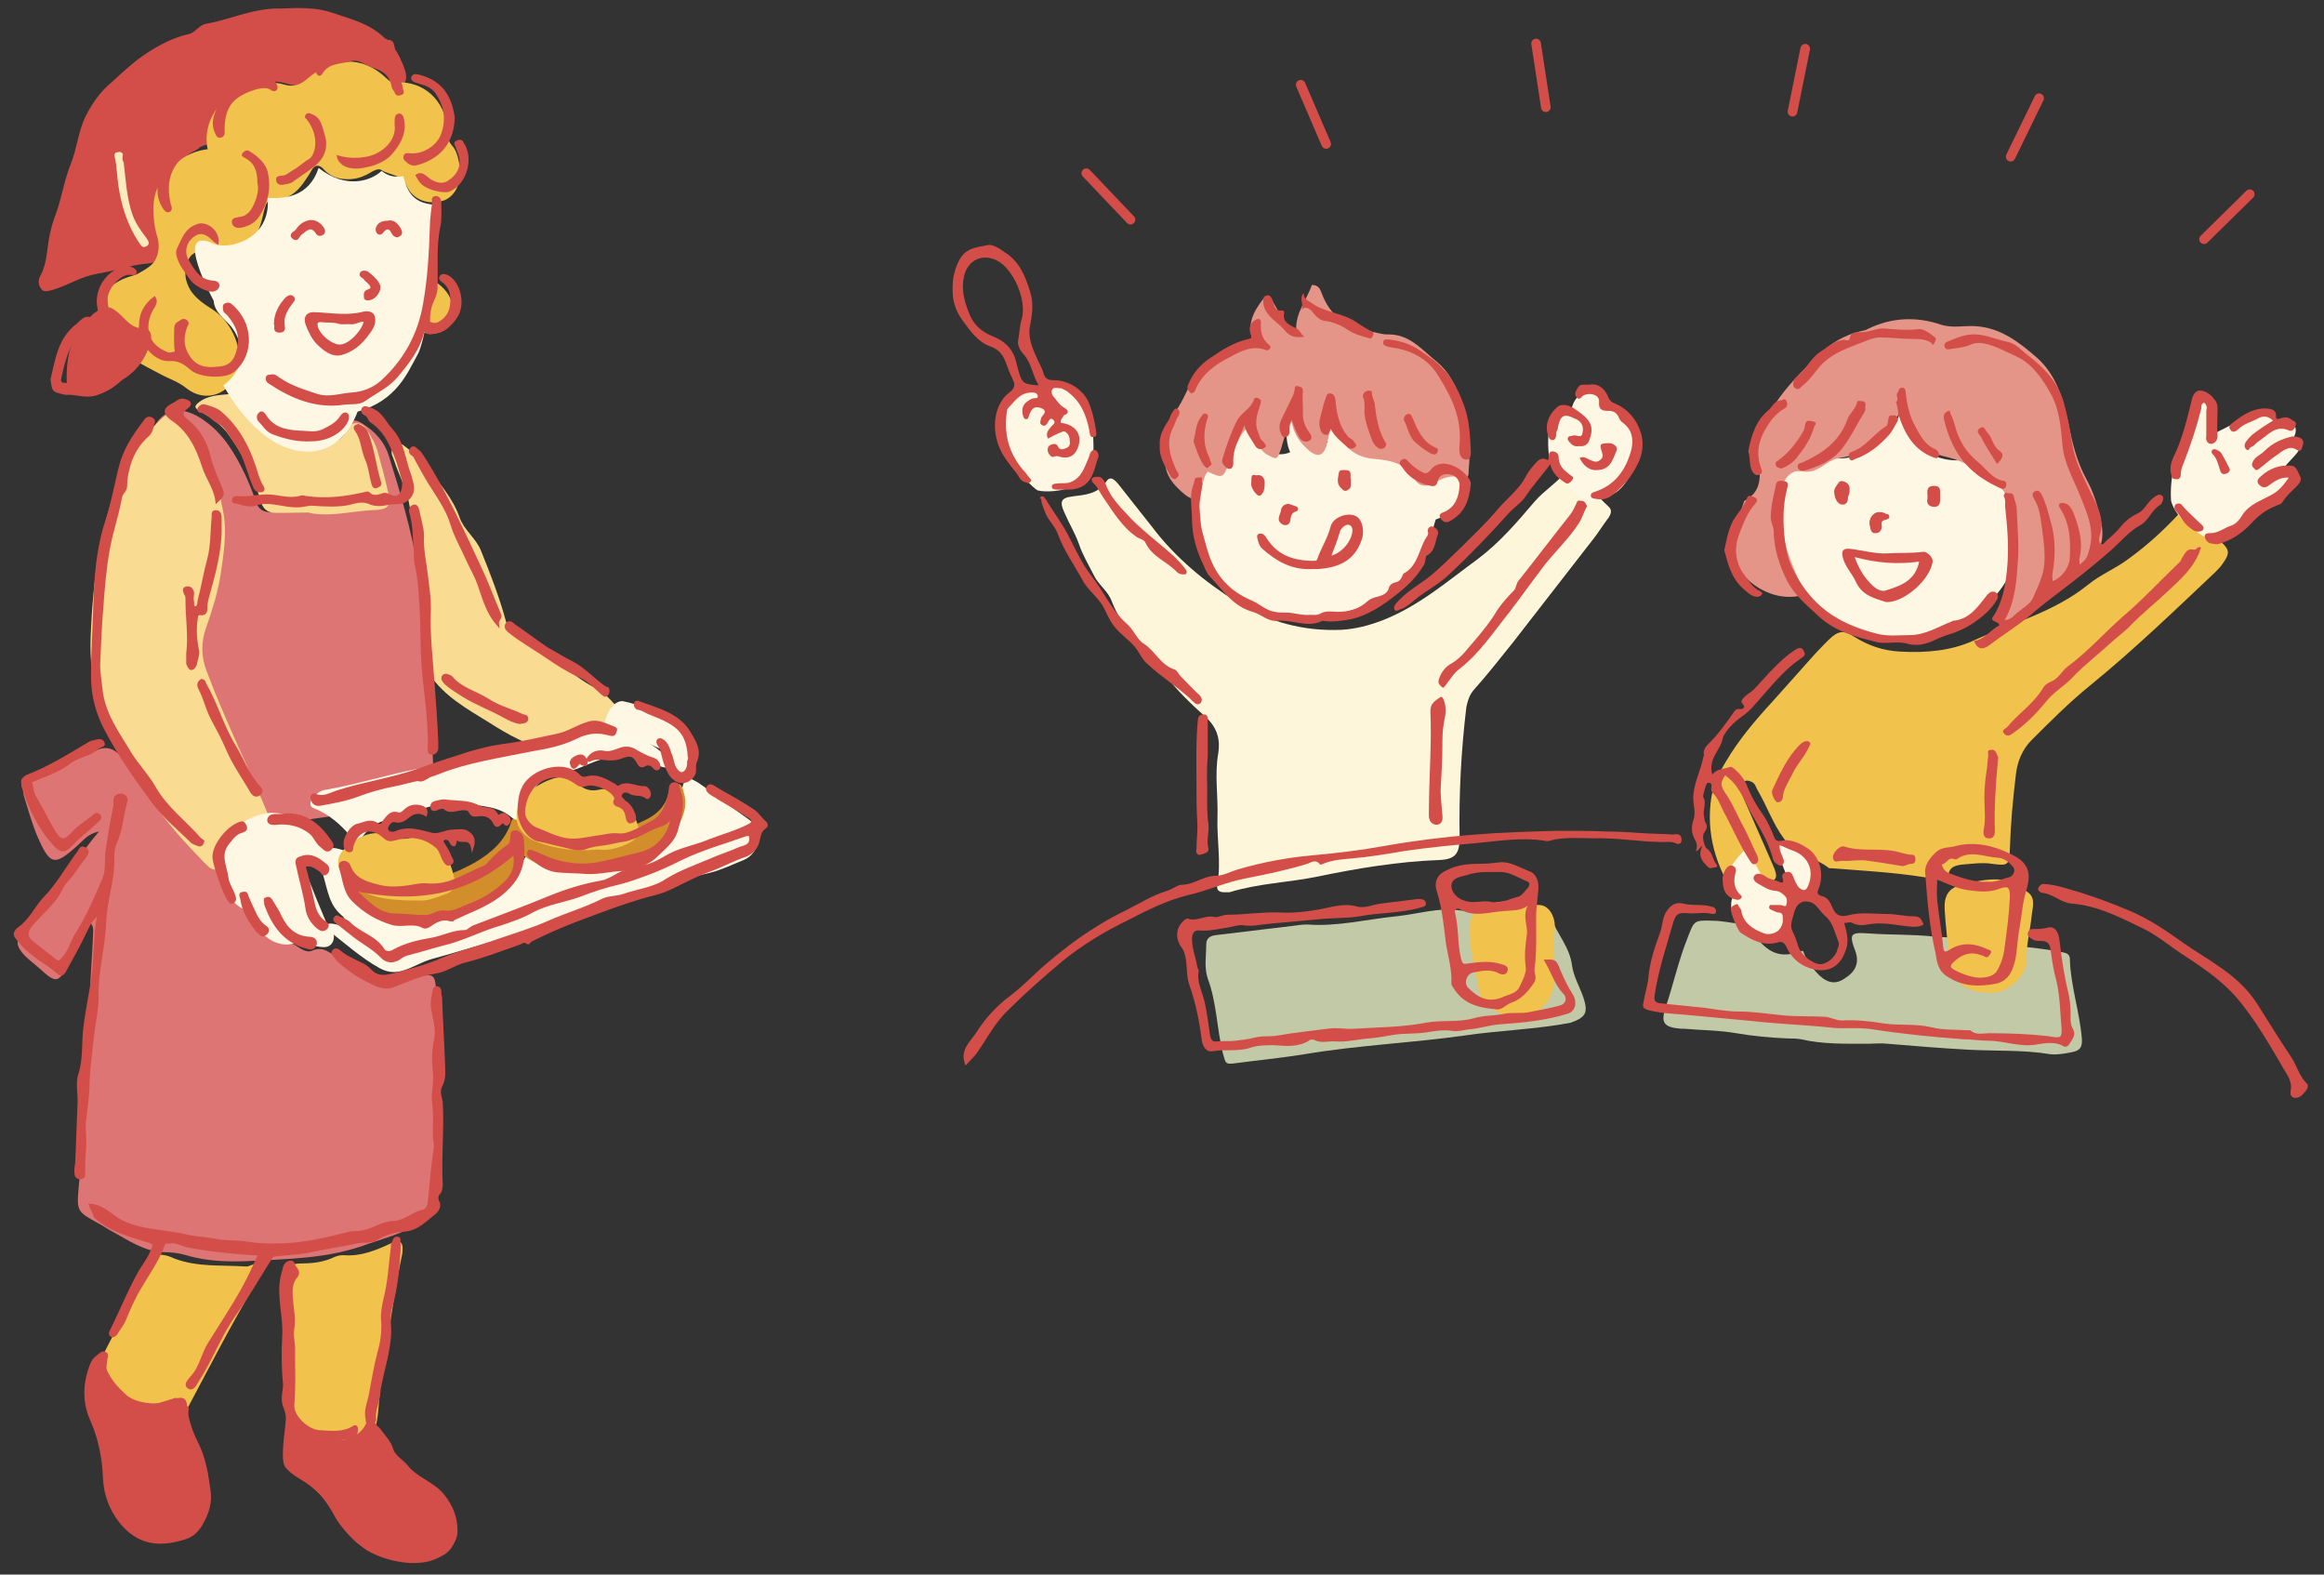 <?xml version="1.0" encoding="utf-8"?>
<!-- Generator: Adobe Illustrator 27.7.0, SVG Export Plug-In . SVG Version: 6.00 Build 0)  -->
<svg version="1.1" id="レイヤー_1" xmlns="http://www.w3.org/2000/svg" xmlns:xlink="http://www.w3.org/1999/xlink" x="0px"
	 y="0px" viewBox="0 0 310 210" style="enable-background:new 0 0 310 210;" xml:space="preserve">
<rect x="0" y="0" width="310" height="210" fill="#333333" stroke="none"/>
<style type="text/css">
	.st0{fill:#FDF7E4;}
	.st1{fill:#FDF6DA;}
	.st2{fill:#D34E49;}
	.st3{fill:#DD7574;}
	.st4{fill:#F1C24C;}
	.st5{fill:#FEF8E7;}
	.st6{fill:#F9DB91;}
	.st7{fill:#C2C9A6;}
	.st8{fill:#D28E2A;}
	.st9{fill:#E49588;}
	.st10{fill:none;stroke:#D34E49;stroke-width:1.281;stroke-linecap:round;stroke-miterlimit:10;}
	.st11{fill:#D34E49;stroke:#D34E49;stroke-width:0.321;stroke-miterlimit:10;}
	.st12{fill:#FCEBBD;}
</style>
<g>
	<path class="st0" d="M253.7,54.2c-1.4,5.7-7.3,7.7-9.7,6.7c-1.7,1.6-4.8,1.6-5.3,1.6c-3.3,4.9-1.7,17.6,7.5,21.1
		c9.1,3.5,17.4,0.8,21.7-6.6c0.7-7.2-0.6-12.5-0.6-12.5s-2.4-0.4-4.8-3.2C256.6,62.1,254.4,57.9,253.7,54.2z"/>
	<path class="st1" d="M163.3,119c-0.7,0-1.1-0.3-0.9-1.1c0.5-3-0.1-6,0-8.9c0.1-2.8-0.4-5.7,0.1-8.5c0.3-1.8-0.1-3.4-1.6-4.8
		c-2-1.8-3.9-3.6-5.5-5.7c-2.5-3.1-5.6-5.9-7.1-9.8c-0.5-1.4-1.8-2.2-2.4-3.5c-0.7-1.4-1.5-2.7-2-4.2c-0.5-1.4-1.3-2.7-1.9-4.1
		c-0.7-1.5-0.5-2,1.1-2.2c1.6-0.2,3.3-0.3,4.4-1.9c0.6-0.9,1.1-0.4,1.7,0.3c1.5,1.9,3,3.8,4.5,5.7c3.1,4.1,7,7.3,11.3,10
		c4.3,2.7,8.9,3.9,13.9,3.7c1.9-0.1,3.8-0.6,5.6-1.3c4.8-1.9,8.6-5.2,12.7-8.2c2.9-2.2,5.2-4.9,7.5-7.6c1.3-1.5,3.1-2.6,4.3-4.1
		c0.4-0.4,0.9-0.4,1.3,0.1c1.3,1.6,2.7,3.2,4.2,4.6c0.6,0.5,0.4,1,0.1,1.5c-0.7,0.9-1.3,1.9-2,2.8c-3.6,4.6-7.2,9.3-10.8,13.9
		c-1.7,2.1-3.4,4.3-5.2,6.3c-0.6,0.7-0.8,1.4-1,2.3c-0.7,5.8-1,11.6-0.9,17.4c0,2.2-0.6,2.9-2.7,3c-5.5,0.2-10.9,1.1-16.2,2.2
		c-3.9,0.8-7.9,0.9-11.8,2.1C163.7,119,163.5,119,163.3,119z"/>
	<path class="st0" d="M160.9,62.1c-3.1,4-0.9,21.9,13.6,20.4c14.5-1.6,15.7-8.8,17-13.2c7.2-2.7,2.8-9.5-0.1-5.1
		c-2.1,0.8-6-3.7-6-3.7s-5.4,0.8-8.1-3.9c-0.4,1.1-0.2,2.4-0.2,2.4s-3.6,1.6-4.9-3.7c-0.6,0.6-0.9,3.4-0.1,5
		c-1.5,0.8-5.5,0.1-5.8-4.2c-1.9,1.5-2.4,4.4-2.9,6.8C162.7,63,162,63.3,160.9,62.1z"/>
	<path class="st2" d="M31.3,19.3c-3.1-0.8-7.2,0.4-7.4,4.2c0,0.6-0.1,1.7-0.1,2.2c0.1,1.4,0.1,2.3-1.4,3.4c-1.2,0.9-1.1,2.2-1,3.8
		c0.1,2-0.2,2.1-2.2,2.3c-1.8,0.2-3.1,0.7-5.1,1.1C11.6,36.7,8.9,37.6,8,38c-1.2,0.5-2-0.2-1.8-1.5c0.7-3,1.3-7,2.7-9.9
		c0.4-0.8,1.1-3.4,1.5-4.9c1.1-4.1,2.1-5.3,3.8-8.5c0-0.1,0.1-0.1,0.1-0.2c2.3-1.8,3.8-4.3,6.6-5.6c2.3-1.1,4.5-2.4,6.8-3.3
		c3.8-1.5,5.9-2.2,10.1-2.5c5.5-0.3,11.4,1.1,14.9,5c0.2,0.2,0.6,1,0.7,1.2c0.1,0.4,1.4,2.5,0.4,3.5c-0.4,0.4-1.8-1.9-2.7-2.4
		C47.4,6.9,44.9,8,42,10.5c-0.9,0.7-1.9,1.2-3.6,0.7c-2.8-0.9-5.7,0-7.4,2.8C30.2,15.6,31.2,17.8,31.3,19.3z"/>
	<path class="st3" d="M13.2,110.9c-1.5,0.3-2.1,1.2-2.9,1.9c-3,2.7-3.6,2.6-5.2-1c-0.8-1.8-1.3-3.7-1.9-5.6
		c-0.3-0.8,0.3-1.3,0.9-1.8c1.7-1.2,3.7-1.8,5.5-2.8c1.1-0.6,2.2-1.1,3.4-1.6c1.2-0.5,2.1-0.2,3.1,0.8c3.8,3.7,6.9,8.2,10.9,11.8
		c0.4,0.4,0.8,1,1.3,1.1c1.7,0.5,2.1,1.9,2.4,3.4c0.2,0.9,0.3,1.9,0.7,2.7c0.2,0.3,0.3,0.8,0.6,0.9c1.9,0.6,2.2,2.6,3.5,3.8
		c0.8,0.7,1.5,1.5,2.7,1.3c0.6-0.1,1,0.1,1.4,0.4c0.6,0.4,1.4,0.9,2,0.6c1.6-0.7,2.5,0.4,3.7,1.1c1.5,0.8,2.6,2.1,4,3.1
		c1,0.7,1.8,0.8,2.8,0.5c1.5-0.4,2.9-1.1,4.4-1.4c1.1-0.2,1.5,0.1,1.6,1.2c0.4,3.2,0.6,6.5,0.5,9.7c0,4.5-0.1,9.1-0.2,13.6
		c0,1.9,0,3.9-0.1,5.8c0,0.7-0.3,1.2-1,1.7c-2.4,2.1-5.3,2.8-8.2,3.8c-5.3,2-10.8,2-16.2,2.3c-2.7,0.1-5.4,0-8.1-0.8
		c-1-0.3-2-0.4-3-0.4c-2.6-0.1-4.7-1.6-6.9-2.8c-0.6-0.3-1.1-0.7-1.7-1c-2.9-1.6-3-1.6-2.7-4.9c0.3-2.5,0-5,0.3-7.4
		c0.3-2.5,0.3-5,0.6-7.4c0.4-3.7,0.4-7.5,0.6-11.2c0.1-2.5,0.3-5,0.4-7.4c0-0.6,0.2-1.1-0.3-1.8c-1.2,1.7-2.1,3.5-2.9,5.3
		c-1.4,2.8-1.7,2.8-4,0.7c-1-0.9-2.4-1.8-2.8-3c-0.3-1.2,1-2.3,1.7-3.4c1.8-2.8,3.6-5.7,6.1-8C11.2,113.5,12,112.3,13.2,110.9z"/>
	<path class="st4" d="M233.3,120.7c-0.8-0.1-1.3-0.5-1.6-0.9c-2.8-4.1-4.2-8.6-3.4-13.6c0.3-1.6,1-3.1,1.9-4.6
		c1.7-2.9,3.9-5.5,6.2-8c2-2.2,3.9-4.4,5.9-6.6c0.7-0.7,1.4-1.5,2.1-2.1c1-0.8,1.7-0.8,2.9,0c1.9,1.2,3.9,1.9,6.2,2
		c3.3,0.2,6.7-0.1,9.6-1.4c5.2-2.4,10.8-3.8,15.4-7.5c1.7-1.4,3.8-2.2,5.6-3.6c2.2-1.6,4.2-3.4,6.1-5.4c1.1-1.2,1.2-1.2,2.4-0.1
		c1.3,1.2,2.5,2.3,3.8,3.5c1,0.9,1,1.5,0.2,2.6c-0.3,0.5-0.7,0.9-1.1,1.3c-5.5,5.2-10.9,10.4-16.8,15.2c-2.7,2.2-5.2,4.7-7.7,7.2
		c-1.2,1.2-1.9,2.8-2.1,4.6c-0.4,3.3-0.7,6.6-0.8,9.9c-0.1,2.2-0.2,2.3-2.4,2c-1.3-0.2-2.6,0-3.9,0.1c-0.9,0.1-1.9,0.3-1.9,1.6
		c0,0.6-0.5,0.6-1,0.5c-4.8-1-9.6-1.2-14.5-1.6c-0.1,0-0.3,0-0.4,0c-1.9-1.5-4.4-1.8-6-3.9c-1.5-2-2.3-4.4-3.6-6.6
		c-0.2-0.4-0.3-0.8-0.7-1c-0.4-0.2-0.8-0.3-1.2,0c-0.3,0.2-0.4,0.6-0.3,1c0.1,0.4,0.3,0.8,0.4,1.2c1.3,3,2.6,5.9,3.9,8.9
		c0.7,1.6,0.6,2-1,2.5C234.1,118.3,233.7,119.4,233.3,120.7z"/>
	<path class="st3" d="M20.5,57c1.6-2.9,4.2-2.8,6.9-0.8c2.5,1.8,4,4.4,5.3,7.1c0.5,1.1,1,2.3,1.4,3.5c0.3,1,0.9,1.5,1.9,1.5
		c3.9,0,7.9,0.4,11.8-0.3c1-0.2,1.2-0.7,1-1.5c-0.5-2.1-1-4.3-2-6.3c-0.4-0.9-0.8-1.8-0.7-2.7c0-1.3,0.9-1.8,2.1-1.1
		c1.8,1.1,3.1,2.5,3.7,4.5c1.5,4.8,2.9,9.6,3.8,14.6c0.9,4.8,1.1,9.6,1.2,14.4c0.1,4.3,0.8,8.5,0.9,12.8c0,2.2,0.1,2.2-2,3
		c-4.5,1.7-9.2,2.9-14,3.5c-1.5,0.2-2.9,0.8-4.4,1.2c-2.3,0.6-2.4,0.6-3.5-1.4c-2.7-5-5.5-10-8.1-15.1c-1.1-2.2-1.5-4.3-1.3-6.7
		c0.2-3.2,1.5-6.1,2.7-8.9c1-2.5,1.5-5.2,0.8-7.7c-0.5-2-1.2-4-2-6C24.7,61.7,22.9,59.2,20.5,57z"/>
	<path class="st4" d="M27.7,19.9c-0.9-4.3,2.7-7.9,5.7-8.5c1.5-0.3,3-0.6,4.6-0.1c1,0.3,2,0.1,3-0.8c2.9-2.5,6.9-3.5,10.5-0.1
		c0.5,0.5,0.9,0.7,1.5,0.6c3.2-0.2,6.5,2.1,6.7,6.6c0,0.6,0.1,1.2,0.5,1.7c0.7,0.7,0.9,1.7,1.1,2.7c0.4,2.1-0.5,4.1-2,4.7
		c-1.9,0.7-4.1,0.1-5-1.8c-0.7-1.7-2.3-1.5-3.4-2.2c-0.5-0.4-1.4,0.3-2,0.6c-0.8,0.4-1.6,0.6-2.5,0.6c-1.2,0-2.3-0.3-3.2-1.3
		c-0.6-0.7-1.2-0.7-1.7,0.2c-0.3,0.6-0.7,1.1-1.1,1.7c-0.9,1.2-2,2.1-3.5,2c-1.2,0-1.4,0.5-1.7,1.7c-0.6,2.9-1.7,5.4-5,6.1
		c-1.1,0.2-1.7,0.8-2.8-0.2c-0.9-0.9-2-0.4-2.4,0.9c-0.5,1.3-0.3,2.5,0.4,3.7c0.8,1.2,1.9,1.9,3,2.6c2.6,1.7,4.1,5.4,3.3,8.1
		c-0.9,3.2-4.3,4.4-6.8,2.4c-1.1-0.9-2.4-1.3-3.5-1.9c-2.1-1.1-4.2-2.2-6.2-3.6c-2.1-1.5-2.8-6.5,0-8.4c1.6-1.1,2.5-1,3.2-1.4
		c0.7-0.4,1.5-0.8,2.1-1.5c0.8-1.1,0.8-2.6,0.4-3.7c-0.3-1-0.9-4.4,0.2-6.4C22.5,22.4,24.4,20.3,27.7,19.9z"/>
	<path class="st5" d="M43.6,123.3c0.7-0.4,1.5,0.3,2.4,0c0.2-0.4-0.1-1-0.4-1.2c-1.7-1.4-1.9-3.4-2.5-5.4c-0.1-0.3-0.2-0.7-0.3-1
		c-0.2-2.4,0.7-3.1,3-2.3c1.2,0.4,2.1,0.9,2.9,2c2.1,3,5,4.2,8.7,4.5c4.5,0.2,8-1.7,11.4-4.1c1.3-0.9,1.6-2.4,2.4-3.6
		c3.6,2.7,7.5,3,11.7,2c2-0.5,4-0.9,5.7-2.4c1.7-1.4,2.5-3.1,2.4-5.3c-0.1-1-0.1-1.9,0.7-2.8c1.2,0.4,2.2,1.2,3.1,1.9
		c1.7,1.3,3.4,2.5,5.1,3.7c1.9,1.4,1.5,4.5-0.7,5.4c-1.5,0.6-2.9,1.3-4.5,1.7c-4.5,1-8.8,2.7-13.2,4.1c-7.9,2.6-15.9,5.2-23.9,7.4
		c-1.4,0.4-2.6,1.2-4,1.6c-1.2,0.3-2.1,0.1-3-0.4c-2.5-1.4-4.6-3.3-6.9-5.1C43.6,123.9,43.5,123.7,43.6,123.3z"/>
	<path class="st6" d="M12.1,84.8c0.3-7.7,1.3-15.3,4.5-22.5c1.1-2.5,3-4.6,5-6.5c0.9-0.9,2.2-0.7,3.1,0.4c3.1,3.5,4.3,7.8,5.1,12.2
		c0.5,2.8,0,5.6-0.4,8.4c-0.4,2.4-1.1,4.6-1.9,6.9c-0.7,1.9-0.7,3.9,0.1,5.9c2.5,6.7,5.7,13,8.4,19.6c0.5,1.3,0.5,1.3-0.8,1.4
		c-2.6,0.1-4.2,1.7-5.2,3.9c-0.9,1.7-1.4,2-2.8,0.5c-2.5-2.6-5-5.3-7-8.3c-1.1-1.6-2.2-3.1-3.2-4.7C13.6,96.8,11.8,91,12.1,84.8z"/>
	<path class="st7" d="M240.5,126.8c0.5,1.4,1.3,2.4,2.2,3.3c1.2,1.1,2.3,1.2,3.5,0.3c1.4-0.9,1.8-2.1,1.3-3.5
		c-0.9-2.4-0.7-2.6,1.9-2.4c2.8,0.2,5.7,0.1,8.5,0.4c2.4,0.2,4.8,0.1,7.1,0.9c0.8,0.2,1.5,0.3,2.3,0.3c2.6,0.1,5.2,0.4,7.8,0.9
		c0.6,0.1,1,0.3,1,0.9c0.1,3.6,1.3,7,1.6,10.6c0.1,1.2-0.3,1.6-1.2,1.8c-1,0.2-2,0.4-3,0.3c-3.6-0.6-7.3-0.4-10.9-0.6
		c-3.7-0.2-7.3-0.5-10.9-0.8c-0.8-0.1-1.6,0-2.3,0c-3.1,0-6.2,0.1-9.2-0.6c-0.6-0.1-1.1-0.1-1.7-0.1c-2.3-0.1-4.6-0.3-6.9-0.7
		c-2.3-0.4-4.7-0.4-7-0.6c-0.1,0-0.3,0-0.4,0c-2.3-0.2-2.7-0.8-2-2.9c1-3,1.7-6.2,2.9-9.2c0.9-2.3,0.8-2.4,3.4-2.3
		c1.2,0,2.4,0.3,3.6,0.4c1,0.1,1.7,1.2,2.3,2C236.2,127.3,237.7,127.8,240.5,126.8z"/>
	<path class="st6" d="M56.3,79.2c-0.1-4.2-1-8.3-1.8-12.4c-0.4-1.8-1.3-3.5-1.9-5.3c-0.1-0.3-0.2-0.5-0.3-0.8
		c-0.2-0.6,0.1-1,0.5-1.3c0.5-0.5,0.9-0.1,1.3,0.2c1,0.8,2.2,1.6,2.9,2.6c1.5,2.2,3.4,4.2,4.3,6.8c0.6,1.7,2.1,2.7,2.8,4.3
		c1.3,3.2,2.5,6.3,3.4,9.6c0.3,1.1,0.8,1.8,1.8,2.2c1.8,0.7,3.2,1.9,4.8,3c1.8,1.3,3.4,2.7,5.4,3.7c1.5,0.8,2.5,2.2,3.6,3.4
		c0.6,0.6,0.5,0.9-0.2,1.5c-1.9,1.7-4.2,2.2-6.6,2.9c-2.2,0.6-4,0.3-6-0.5c-1.5-0.6-2.9-1.4-4.2-2.2c-2.8-1.8-5.8-3.3-8-5.9
		c-0.7-0.8-1.2-1.6-1.2-2.7C56.7,85.3,56.5,82.2,56.3,79.2z"/>
	<path class="st8" d="M45.7,115.6c0.6-0.4,1.1-0.1,1.6,0.2c5.5,2.9,10.8,2.2,16.1-0.8c2.2-1.3,4-2.9,4.8-5.4c0.2-0.7,0.6-0.5,1-0.3
		c0.9,0.4,1.7,0.9,2.6,1.1c4.8,1,9.7,1.3,14.2-1c1.5-0.7,2.8-1.8,3.2-3.7c0.1-0.6,0.3-1.2,1-1.2c0.8,0,0.9,0.7,1,1.2
		c0.5,1.4,0.1,2.8-0.5,4c-0.8,1.7-1.9,3-3.6,4c-4.6,2.8-9.5,2.7-14.5,1.7c-1.1-0.2-2-0.7-3-1.5c-0.5,1.7-1.1,3.2-2.2,4.5
		c-1.4,1.7-3.2,2.9-5.4,3.5c-3.5,0.9-7,1.4-10.5,0.4C48.2,121.4,46,119.4,45.7,115.6z"/>
	<path class="st7" d="M211.2,133c-0.5-1.4-1.3-2.8-1.5-4.2c-0.3-2.5-2-4.2-2.8-6.4c-0.2-0.6-0.9-1.7-1.9-1.6c-0.1,0-0.3-0.1-0.5-0.1
		c-3.3-0.1-6.4,1.2-9.9,0.7c-2.6-0.4-5.5,0.5-8.3,0.8c-4,0.4-7.9,1.4-11.9,1.1c-0.7,0-1.4,0.1-2.1,0.2c-3.3,0.4-6.7,0.8-10,1.2
		c-0.9,0.1-1.4,0.4-1.4,1.3c0,1.5-0.3,3,0.2,4.5c1.2,3.2,1.2,6.6,2,9.9c0.4,1.4,0.3,1.6,1.7,1.4c3-0.4,6.1-0.7,9.2-1.2
		c7.1-1.2,14.3-1.5,21.4-2.5c4.7-0.7,9.4-0.8,14.1-1.7C211.5,135.7,211.9,135.1,211.2,133z"/>
	<path class="st5" d="M80.7,96.9c0.6,0,1,0,1.3,0.1c2.5,1.1,5.2,2,7.1,4.2c0.2,0.3,0.5,0.6,0.3,0.9c-0.2,0.3-0.6,0.3-1,0.2
		c-0.7-0.2-1.3-0.4-2-0.8c-2.8-1.5-5.5-0.6-8.1,0.5c-1,0.4-1.8,0.8-2.9,0.9c-2.6,0.1-4.8,2-4.7,4.8c0,0.3,0.1,0.7,0.1,1
		c-0.1,0.7-0.5,1-1.2,0.8c-0.5-0.1-1.1-0.2-1.5-0.6c-1.1-0.9-2.4-1.2-3.7-1.4c-3.3-0.6-6.5-0.5-9.6,1c-1,0.5-1.9,0.8-3.1,0.9
		c-1.3,0.1-2.4,1-3.3,2.1c-0.6,0.8-1,0.8-1.6,0.1c-1.3-1.6-2.9-3-4.9-3.8c-0.6-0.2-0.6-0.7-0.3-1.2c0.5-0.7,1.1-1.2,2-1.3
		c4-0.7,7.8-1.9,11.8-2.7c4.6-0.9,9.1-2.6,13.8-3.3c3.4-0.5,6.7-1.7,10.2-2.2C80,97.1,80.5,97,80.7,96.9z"/>
	<path class="st4" d="M38.5,189.2c-0.5-4.7-0.1-9.5-0.2-14.2c0-1.4-0.2-2.9-0.2-4.3c0.1-1.8,0.5-2.2,2.2-2.2c1.5,0,2.9-0.2,4.2-0.8
		c0.4-0.2,0.9-0.3,1.3-0.3c2.4,0.2,4.5-0.7,6.6-1.7c0.7-0.4,1.3-0.1,1.3,0.7c0,0.4,0,0.7-0.1,1.1c-0.9,4.2-1.4,8.4-2.2,12.6
		c-0.6,2.8-0.7,5.8-1,8.6c-0.4,3.9-2.9,5.8-6.7,5.2c-0.9-0.1-1.7-0.3-2.6-0.5c-2-0.5-2.7-1.3-2.7-3.5
		C38.5,189.6,38.5,189.4,38.5,189.2z"/>
	<path class="st4" d="M21.9,190.7c-3.3-0.3-6.1-0.8-8.2-3.1c-1.4-1.6-1.7-3-0.9-4.9c1.3-2.9,2.9-5.6,4.2-8.5c0.7-1.6,1.7-3,2.6-4.5
		c0.5-0.8,0-2.1,1.3-2.3c0.9-0.2,1.8,0.2,2.5,0.5c3,1.1,6.1,0.8,9.2,1c0.1,0,0.3,0,0.4,0c0.6-0.1,1.4-0.8,1.8-0.1
		c0.5,0.8-0.2,1.5-0.6,2.2c-3.4,5.7-6.4,11.6-9.5,17.4c-0.1,0.1-0.1,0.3-0.2,0.4C23.9,190.1,23.2,191.2,21.9,190.7z"/>
	<path class="st2" d="M27.9,199.5c0,1.1-0.2,5.4-6.4,5.8c-4.6-0.8-6.5-3.1-7.5-8.2c-0.4-1.9-0.3-3.9-0.9-5.8c-0.6-1.6-1.2-3.2-1.5-5
		c-0.2-1.5,0.3-2.7,1-3.9c0.4-0.8,1.2-0.7,1.6,0.2c0.6,1.4,1.5,2.4,2.6,3.4c1.3,1.2,4.3,1.5,5.9,0.8c1.1-0.5,2-0.6,2.2,0.3
		c0.3,3.8,1.9,5.5,2.7,8.9C27.8,196.7,27.9,198.4,27.9,199.5z"/>
	<path class="st6" d="M41.2,68.4c-1.5,0-2.9,0-4.4,0c-1.2,0-1.8-0.6-2.1-1.8c-0.9-3.2-2.4-6.2-4.4-8.9c-0.9-1.1-2.1-2-3.4-2.7
		c-1.1-0.6-1.1-0.9,0-1.6c1.3-0.8,2.8-0.7,4.2-0.9c1-0.1,1.5,0.8,2,1.5c1.2,1.7,3.1,2.4,4.5,3.7c1.3,1.2,2.7,1.6,4.3,1.6
		c1.9,0.1,3.6-0.1,4.5-2.2c0.4-0.9,1.8-0.9,2.5,0.1c0.6,1,1.2,2,1.5,3.1c0.5,1.8,1,3.6,1.4,5.5c0.3,1.6,0,2.1-1.5,2.2
		C47.1,68.1,44.2,69,41.2,68.4z"/>
	<path class="st2" d="M38.1,193.4c0-0.5,0-0.8,0-1c0-2.2,0.3-2.4,2.3-1.5c1.6,0.7,3.1,1.3,4.9,1.2c1.3-0.1,2.9-0.8,3.5-2.2
		c0.5-1.1,1.2-0.4,1.7,0.6c1.3,2.7,3.1,4.7,5.4,6.5c1.6,1.2,3,2.6,4.1,4.3c2.3,3.5,0.5,5.6-2.9,6.7c-0.7,0.2-1.4,0.2-2.2,0.2
		c-4.5,0-7.9-1.9-10-5.9c-1.1-2.2-2.8-3.7-4.7-5C38.8,196.2,37.6,195.1,38.1,193.4z"/>
	<path class="st4" d="M207.3,127.1c0,1.3,0.1,2.6,0,3.9c-0.2,2.8-2.5,4.8-5.4,4.6c-2-0.1-4.5-1.9-4.7-3.8c-0.3-2.4-1.1-4.7-1.2-7.2
		c0-2.7,0.7-3.6,3.4-4.2c2-0.5,4,0.2,5.9,0.3c1.3,0,2.1,1.5,2.1,2.8c0,0.6-0.1,1.3-0.1,1.9C207.3,126,207.3,126.6,207.3,127.1
		C207.3,127.1,207.3,127.1,207.3,127.1z"/>
	<path class="st4" d="M265.4,132.4c-3.2,0-5.3-1.5-5.5-5.1c-0.1-2-0.4-4-0.5-6c-0.1-1.8,0.5-2.9,2.3-3.3c1.6-0.4,3.3-0.8,4.9-0.7
		c1.4,0.1,2.7,0.8,3.9,1.7c1.1,0.8,0.6,2.1,0.5,3.2c-0.2,1.9-0.7,3.8-0.7,5.7c0,1.4-0.6,2.3-1.5,3.1
		C267.8,132,266.6,132.5,265.4,132.4z"/>
	<path class="st4" d="M55.9,120.1c-3,0-5.8-0.1-8.3-1.6c-0.8-0.5-1.4-1-1.9-1.8c-0.9-1.5-0.8-2.6,0.5-3.7c1.8-1.6,3.7-2.5,6.2-1.4
		c0.8,0.4,1.7,0.3,2.6,0.1c2.3-0.4,3.8,0.5,4.7,2.7c0.3,0.7,0.6,1.5,0.8,2.3c0.4,1.3,0.1,2.2-1.2,2.6
		C58.2,119.7,57,120.2,55.9,120.1z"/>
	<path class="st4" d="M79.7,113.3c-3,0.3-5.7-0.1-8.3-1.1c-2.6-1.1-3.3-3.6-1.5-5.8c1.1-1.3,2.4-2.1,4-2.6c1.1-0.3,2.2-0.3,3.1,0.6
		c0.8,0.9,1.8,1.2,3,0.9c1.4-0.3,2.4,0.5,3.3,1.4c0.8,0.9,1.3,1.9,1.7,3.1c0.4,1.2,0.2,1.9-1,2.6C82.6,113.1,81.1,113.5,79.7,113.3z
		"/>
	<path class="st2" d="M11.4,52.1c-0.6,0-1-0.1-1.4-0.1c-0.7,0-1.1-0.4-1.1-1.1c-0.1-3.4,0.6-6.5,3.3-8.8c0.1-0.1,0.2-0.2,0.3-0.3
		c1.7-1.2,2.2-1.1,3.7,0.3c0.8,0.8,1.5,1.7,2.9,1.7c0.9,0,1.2,0.7,1,1.7C19,49.8,15.5,51.8,11.4,52.1z"/>
	<path class="st4" d="M60.3,41.1c0.1,1.5-0.1,2.6-1.4,3.1c-1,0.4-2,0.6-2.8-0.3c-0.3-0.3-0.7-0.6-0.4-1.1c0.7-1.4,0.8-3,1.2-4.4
		c0.2-1,0.7-1.2,1.5-0.6C59.6,38.7,60.4,39.9,60.3,41.1z"/>
	<path class="st9" d="M253.9,54.5c-1.7,2.1-3,4-5,5.4c-1.2,0.8-2.6,1-4,1.3c-1.2,0.3-2.2,1.6-3.6,1.7c-0.6,0.1-1.3-0.2-1.9,0
		c-1.1,0.4-1.7,1.5-1.6,2.6c0.2,1.6-0.2,3.2,0,4.9c0.2,2.5,1.2,4.8,2.2,7.1c0.8,1.6,0.5,2.1-1.2,2.1c-2.9,0.1-6.3-2-7-4.4
		c-0.8-2.8-0.1-5.5,0.8-8.2c0-0.1,0.1-0.3,0.3-0.3c2.3-1.4,1.9-3.6,1.6-5.7c-0.3-2.7,0.8-5,2.2-7c1.6-2.5,3.8-4.6,5.9-6.7
		c1.6-1.5,3.4-2.6,5.5-3.1c0.3-0.1,0.7-0.1,1-0.3c3.2-1.6,6.6-1.7,9.8-0.6c1.6,0.5,3.1,0.1,4.6,0.2c3.4,0.2,5.9,2.2,8.2,4.2
		c2.6,2.3,3.5,5.5,4.2,8.7c0.5,2.6,1.1,5.1,2.4,7.5c1,1.8,1.6,3.8,2,5.9c0.6,2.9-0.8,5-2.9,6.4c-3,2-5.8,4.2-8.8,6.2
		c-0.2,0.1-0.4,0.2-0.5,0.4c-0.4,0.4-1,0.4-1.4,0.1c-0.5-0.3-0.4-0.9-0.2-1.4c0.6-1.5,1-3,1.2-4.6c0.4-3.3,0.6-6.5,0.1-9.8
		c-0.2-1.2-0.5-2-1.7-2.5c-0.5-0.2-1-0.6-1.4-1c-2-1.6-3-2.2-5.6-2.8c-1.2-0.3-2.1-1-2.8-1.9C255.6,57.7,254.3,56.5,253.9,54.5z"/>
	<path class="st9" d="M166.3,57.1c-1,1-1.4,2.3-1.9,3.4c-0.2,0.5-0.3,0.9-0.5,1.4c-0.8,1.9-0.8,1.9-2.8,1c-0.6,0.7-0.6,1.6-0.9,2.4
		c-0.4,1.4-0.9,1.6-2.1,0.7c-1.2-1-2.3-2.1-2.6-3.6c-0.5-2.6-0.6-5.2,1.2-7.4c0.7-0.9,1.1-1.8,1.6-2.8c1.7-3.8,4.6-6.1,9-6.5
		c-1.1-2.2-0.2-4,1.1-5.7c0.5-0.8,0.9-0.5,1.3,0.1c0.5,0.8,1,1.8,1.5,2.6c0.4,0.5,0.7,1.3,1.7,1.3c-0.1-2.3,1.4-4,2.1-6
		c0.9,0,1.1,0.6,1.3,1.1c1.1,3,3.3,4.6,6.4,5.1c0.8,0.1,1.6,0.4,2.3,0.4c3-0.1,4.6,2,6.6,3.6c1.7,1.4,2.7,3.3,3.2,5.5
		c0.6,2.5,1.2,5,1.2,7.6c0,0.6-0.1,1.1-0.1,1.7c0,0.6-0.3,1.1-0.9,0.8c-1.4-0.6-2.6,0-3.7,0.6c-1.1,0.6-2,0.5-2.6-0.5
		c-1.2-2.1-3.1-2.5-5.4-2.7c-2.8-0.2-4.7-2-5.5-5.3c-0.4,1.5-0.6,2.4-0.8,3.3c-0.4,1.7-1.3,1.9-2.6,0.7c-1-0.9-1.8-2-2.1-3.6
		c-0.9,1.1-1,2.3-1.4,3.5c-0.6,1.6-0.5,1.6-2.1,0.7C167.7,59.6,167.2,58.2,166.3,57.1z"/>
	<g>
		<line class="st10" x1="150.8" y1="29.3" x2="144.9" y2="23.1"/>
		<line class="st10" x1="176.9" y1="19.2" x2="173.5" y2="11.3"/>
		<line class="st10" x1="206.2" y1="14.3" x2="204.9" y2="5.8"/>
		<line class="st10" x1="294" y1="31.9" x2="300.1" y2="25.9"/>
		<line class="st10" x1="268.2" y1="20.9" x2="272" y2="13.1"/>
		<line class="st10" x1="239.1" y1="14.9" x2="240.8" y2="6.5"/>
	</g>
	<path class="st0" d="M28.5,32.5c-5.6-2.6,0,7.6,0,7.6c0.1,1.5,1.4,2.4,2.2,3.3c0.8,0.9,3.3,4.8-0.9,8c0,0,4.4,8.5,10.8,8.8
		c0,0,4.8,0.8,7.1-5.3c5.3-1.5,6.7-5.3,8-7.6s2.8-14.1,2.4-20c-3.4-0.1-3.9-2.4-4.3-3.8c-1.4,0.2-2.1-0.1-2.9-0.7
		c-1.4,1.3-4.7,2.5-8.4-0.4c-1.3,3.9-4.5,4.1-6.8,4C36.2,31.9,30.5,33.4,28.5,32.5z"/>
	<path class="st0" d="M31.1,110.6c-1.1,0.9-1.9,2.5-2.2,3.3c0.1,1.7,0.6,4.7,1.8,5.9c1.2,1.3,1.7,1.5,2.6,1.6
		c1.1,3.2,2.8,4.2,4.2,4.5c1.4,0.3,2.3-0.4,2.3-0.4c1.4,0.4,1.8,0.7,2.4,0.7c0.7,0.1,1.7,0.4,2.2-0.6c0.4-0.9-0.1-2-0.8-2.4
		c0,0-2.7-6.3-3.4-8.6c0,0,1.7,0.6,2.3,1c0.6,0.4,0.8,0.8,1.8,0.4c1-0.3,0.7-1.4,0.4-2.2s-2.3-3.7-4-4.4c-1.7-0.7-2.6-0.9-4.5-1
		C34.1,108.5,32.2,109.7,31.1,110.6z"/>
	<path class="st0" d="M90.6,96.3c1,0.8,2.1,2.4,2.3,3.5c0.2,1.1-0.1,2.9-0.7,3.7c-0.2,0.2-0.5,0.4-0.9,0.5s-0.8-0.2-1.2-0.8
		c-0.4-0.7-1.3-3-1.3-3l-8.2-3.7c0,0,0.6-2.9,2.4-3C85.2,93.9,89.6,95.6,90.6,96.3z"/>
	<path class="st0" d="M138.4,65.4c-1.4-0.9-4.3-4.5-4.9-6s-0.5-4.3-0.2-5s1-1.6,2.7-2.3c1.7-0.7,3.6,0.2,3.6,0.2l0.6-0.8
		c0,0,1.6-0.4,2.8,0.3c1.1,0.7,1.7,2.1,2.3,3.5c0.6,1.4,0.7,5.2,0.4,6.3c-0.3,1.1-1.5,2.7-2.7,3.3S139.5,65.7,138.4,65.4z"/>
	<path class="st0" d="M206.7,61.4c-0.3-2-0.2-3.4,0-4.7c0.1-1.3,1-2.1,1.6-2.3c0.6-0.2,1.2,0,1.3,0.3c0.3-1.6,1.2-2.1,1.6-2.4
		s1.5-0.7,2.2-0.2c0.6,0.5,1,1.4,1,1.9c0.9,0,1.6,0.5,1.9,0.7c0.3,0.3,0.6,0.7,0.8,1.2c0.4,0.2,0.7,0.5,1,0.9c0.3,0.4,0.6,1,0.6,2.2
		s-0.4,2.6-0.9,3.7c-0.5,1-1.2,2.3-2.3,3c-0.6,0.4-1.7,1-3.4,1.1C209.6,66.1,207.1,63.1,206.7,61.4z"/>
	<path class="st0" d="M289.6,66.8c-0.1-1.4,0-3.5,0.7-5.7c0.8-2.1,1.6-3.2,1.9-4.5c0.2-1.3,0.3-2.4,0.5-3.1s0.7-1,1.3-0.9
		c0.6,0,1.2,0.8,1.4,1.6c0.2,0.8-0.2,3.7-0.2,3.7s2.8-1.4,4.3-2.2c1.4-0.7,2.6-1,3.4-0.7c0.8,0.3,0.7,1.4,0.7,1.4s0.5-0.2,1.1-0.2
		c0.6,0,1.2,0.2,1.4,0.6c0.4,0.8-0.2,1.6-0.2,1.6s0.6,0,0.7,0.4c0.2,0.4,0.3,0.7,0,1.3c-0.3,0.6-1.3,1.4-2.1,2.5
		c0.6-0.2,1.3,0.1,1.4,0.4c0.1,0.3,0.2,0.6-0.1,1.2c-0.3,0.6-2.1,2.1-2.8,2.6c-0.8,0.5-1.2,0.8-2.3,1.4c-1.1,0.7-3.4,3.2-5.9,3.8
		C293,71.1,290.2,69.1,289.6,66.8z"/>
	<path class="st0" d="M236.7,112.7c0,0,3.4,0,4.5,1.1c1.2,1.1,1.2,2.7,1.2,3.3c0,0.6-0.5,1.8-1,2.3c-0.5,0.4-0.9,0.5-1.3,0.4
		c-0.4-0.1-1.1-1.3-1.1-1.3L236.7,112.7z"/>
	<path class="st0" d="M233,113.1l2.3,4.3c0,0,2.4,1.1,3,1.4c0.6,0.3,0.9,1,0.7,1.8c-0.2,0.8-0.9,0.9-0.9,0.9s0.3,0.6,0.3,1.4
		s-0.4,1.7-0.9,2.1c-0.5,0.4-0.7,0.5-1.8,0.5s-2.3-0.9-2.9-1.3c-0.6-0.4-1.5-1.1-1.8-2.7c-0.3-1.5,0.3-2.1,0.3-2.1s-0.7-0.5-1-1.6
		C229.9,115.9,233,113.1,233,113.1z"/>
	<path class="st2" d="M228.4,103.3c0.6-0.8,1.5-0.7,2.3-1c0.3-0.1,0.4,0.1,0.6,0.2c0.8,0.7,1.5,1.5,1.9,2.7c0.5,1.2,1.2,2.4,2,3.5
		c0.6,0.9,1,1.8,1.4,2.8c0.2,0.5,0.3,0.8,1.2,0.6c0.9-0.2,2.2,0.3,3.1,0.9c1.8,1,2.5,3.5,1.7,5.5c-0.2,0.5-0.3,0.8,0.4,1
		c0.9,0.2,1.2,1,1.5,1.7c0.4,0.9,1.1,1.1,1.9,0.9c1.8-0.5,3.6-0.2,5.4-0.2c1.1,0,2.2,0.3,3.4,0.3c0.5,0,1,0.1,1.2,0.7
		c0.1,0.2,0.3,0.4,0,0.5c-0.4,0.2-0.8,0.2-1.3,0.2c-1.7-0.1-3.5-0.6-5.3-0.4c-0.8,0.1-1.8,0.4-2.7-0.1c-0.3-0.2-0.7,0-1.1,0
		c0.4,1.4,0.7,2.6,0.1,3.9c-0.7,1.9-2.2,2.7-4.1,2.3c-1.7-0.4-3-1.4-3.7-3c-0.3-0.6-0.6-0.8-1.2-0.6c-1.9,0.5-3.4-0.3-4.9-1.3
		c-0.4-0.2-1.5-3-1.3-3.3c0.1-0.2,0.4-0.4,0.7-0.5c0.3-0.1,0.3,0.3,0.4,0.4c0.2,0.2,0.3,0.4,0.3,0.6c0.3,1.5,1.5,2.3,2.8,2.8
		c0.6,0.3,1.4,0.2,2-0.2c0.5-0.4,0.8-1.1,0.7-1.8c0-0.3,0-0.7-0.6-0.7c-0.2,0-0.5-0.2-0.8-0.3c-0.2-0.1-0.5-0.2-0.4-0.5
		c0.1-0.3,0.3-0.2,0.5-0.2c0.3,0,0.7,0,1,0c0.3,0,0.7,0.4,0.8-0.1c0.1-0.4,0.1-0.8-0.2-1.1c-0.4-0.4-0.8-0.7-1.4-0.7
		c-0.8-0.1-1.4-0.5-2.1-0.9c-0.4-0.2-0.9-0.6-0.6-1.1c0.3-0.4,0.9-0.3,1.4,0c0.6,0.5,1.3,0.5,1.9,0.8c0.3,0.1,0.7,0.3,0.5-0.4
		c-0.2-0.6,0.1-0.8,0.5-0.9c0.5-0.1,0.7,0.1,0.9,0.6c0.2,0.5,0.4,1.1,0.8,1.5c0.5,0.4,0.9,0.5,1.2-0.3c0.8-1.9,0.1-3.8-1.9-4.6
		c-0.6-0.2-1.2-0.5-1.9-0.8c-0.1,0.7,0.3,1.3,0.5,1.9c0.1,0.3,0.1,0.5-0.2,0.8c-0.3,0.2-0.5-0.1-0.7-0.2c-0.4-0.2-0.5-0.6-0.6-1
		c-0.6-2.1-1.8-4-2.9-5.9c-0.9-1.7-1.6-3.7-3.4-4.9c-0.4,0.8-0.8,1.1,0,2.3c1,1.4,1.7,3.2,2.6,4.8c0.6,1.2,1.1,2.4,1.7,3.6
		c0.2,0.5,0.2,0.9-0.2,1.1c-0.4,0.2-0.6-0.1-0.9-0.6c-1.3-2-2.2-4.2-3.3-6.2c-0.5-0.9-0.8-2-1.6-2.7c0,0,0-0.1-0.1-0.2
		c-0.2-0.4,0.4-1.1-0.5-1.1c-0.2,0-0.7,1.7-0.6,1.9c0.5,0.8-0.1,1.7,0.1,2.6c0.1,0.2,0,0.5,0.2,0.8c0.3,0.5,0.2,0.8-0.2,1.4
		c-0.3,0.4,0,1.8,0.4,2.1c0.8,0.5,0.7,1.5,1.3,2.1c0.2,0.2-0.1,0.4-0.2,0.4c-0.3-0.1-0.6,0.3-1-0.1c-0.7-0.7-1.4-1.4-0.7-2.8
		c-0.5,0.3-0.5,0.7-0.9,0.7c0.3-0.6,0.1-1.2-0.2-1.7c-0.4-0.8-0.4-1.6-0.1-2.5c0.4-1.1-0.2-2.3,0-3.5c0.2-1.7,1-3.2,1.3-4.8
		c0-0.1,0.1-0.2,0.1-0.3c-0.2-0.8,0.4-1.3,0.8-1.7c1.3-1.3,2.3-2.8,3.3-4.2c0.4-0.5,0.9,0,1.2-0.4c0.3-0.4-0.6-0.6-0.2-1.1
		c0.4-0.6,1.1-0.9,1.6-1.4c1.7-1.8,3.3-3.8,5.4-5.2c0.5-0.3,0.9-0.5,1.2,0.1c0.4,0.6-0.1,0.8-0.5,1.1c-1.9,1.3-3.4,3.1-4.9,4.8
		c-0.9,1-1.7,2.1-2.9,2.9c-1,0.7-2.1,1.8-2.5,2.8C229.6,100,227.8,101.1,228.4,103.3z M242.8,128.6c0.9,0,2.1-1,2.3-2
		c0.1-0.3,0.3-0.6,0.1-1.1c-0.5-1.2-0.7-2.5-1.8-3.4c-0.7-0.6-1.1-1.6-2-1.8c-1.1-0.3-1.8,0.3-2.1,1.5c-0.2,0.8-0.6,1.6-0.2,2.4
		c0.3,0.6,0.5,1.1,0.7,1.8C240.1,127.2,241.6,128.5,242.8,128.6z"/>
	<path class="st2" d="M263.3,85.5c1.4-0.2,2.2-1.5,3.4-2.1c-0.1-0.4-0.4-0.4-0.6-0.5c-0.4-0.2-0.5-0.4-0.2-0.7
		c1.2-1.9,1.6-4,1.8-6.1c0.3-2.7,0.1-5.5-0.2-8.2c-0.1-0.6,0.1-1.2-0.2-1.7c-0.1-0.2,0.2-0.5,0.3-0.5c0.3,0.2,0.8-0.1,1,0.4
		c0.1,0.6,0.4,1.2,0.4,1.7c0.1,2.2,0.3,4.4,0.2,6.6c-0.2,2.8-0.3,5.7-1.8,8.3c0.8,0,1.2-0.6,1.7-1c0.7-0.6,1.8-1.2,2.1-2
		c0.6-1.4,1.4-2.9,1.5-4.6c0.1-1.5-0.1-3-0.3-4.5c-0.2-1.4-0.3-2.9-1.1-4.1c-0.2-0.4-0.3-0.8,0.2-1c0.5-0.2,0.7,0.2,0.9,0.6
		c0.5,1,0.8,2.2,1.1,3.3c0.7,2.3,0.7,4.6,0.3,7c-0.1,0.3,0,0.7,0,1.1c1.2-0.4,2.3-1.9,2.3-3.2c0.1-2.3,0-4.5-1.3-6.5
		c-0.4-0.6,0-0.8,0.5-0.7c0.6,0.1,0.9,0.5,1.2,1.1c0.8,2,1.4,4,0.9,6.2c-0.1,0.2,0,0.5,0,0.9c0.7-0.5,1-0.9,1.2-1.7
		c0.9-2.7-0.1-4.9-1.1-7.4c-0.9-2.3-2.2-4.4-2.4-7c-0.2-2.2-0.4-4.6-1.5-6.6c-1.1-2-2.5-4.1-4.7-5.1c-1.4-0.6-2.7-1.4-4.3-1.7
		c-0.6-0.1-1.2-0.1-1.8,0.2c-0.9,0.4-1.9,0.4-2.9,0.6c-0.2,0-0.4-0.1-0.5-0.3c-0.1-0.3,0-0.6,0.3-0.7c1.2-0.5,2.5-1.1,3.9-1
		c1.5,0.1,2.8,0.7,4.2,1c1.1,0.2,1.8,1.1,2.6,1.7c2.2,1.7,4.1,3.6,4.9,6.4c0.5,1.8,0.8,3.6,1.1,5.4c0.3,2.1,1.2,3.9,2.1,5.8
		c0.9,2,2.4,4,1.6,6.5c-0.1,0.3-0.2,0.9,0.1,1.1c0.4,0.3,0.6-0.3,0.9-0.5c0.5-0.4,1-0.9,1.4-1.3c0.7-0.9,1.5-1.7,2.6-2.2
		c0.9-0.4,1.3-1.4,2-2c0.5-0.4,0.9-0.7,1.3-0.4c0.4,0.3-0.1,1.2-0.2,1.2c-1.2,0.7-1.6,2.2-2.8,2.8c-1.4,0.8-2.4,2-3.6,3.1
		c-1.7,1.5-3.4,2.9-5.2,4.3c-1.9,1.5-3.9,2.9-5.7,4.5c-1.8,1.5-3.8,2.7-5.6,4.1C264.4,86.7,263.8,86.6,263.3,85.5z"/>
	<path class="st2" d="M205.9,128c1.6-0.1,1.7,0,2.2,1.3c0.5,1.2,1.1,2.4,1.8,3.5c0.5,1,0.2,2.1-0.8,2.4c-2.9,0.9-5.9,1.2-8.9,1.4
		c-1.5,0.1-2.9,0.6-4.4,0.7c-0.6,0.1-1.4,0.3-2,0.2c-1.2-0.2-2.4,0-3.6,0.2c-1.4,0.2-2.8,0.1-4.2,0.3c-1.1,0.2-2.3,0.4-3.4,0.5
		c-1.5,0.1-2.9,0.5-4.4,0.4c-1-0.1-1.9,0.3-2.9-0.2c-0.2-0.1-0.5-0.1-0.7,0.1c-1.5,0.9-3.1,0.7-4.7,0.6c-1,0-2,0-3,0.3
		c-1.7,0.6-3.4,0.2-5.1,0.5c-1,0.2-1.4-0.8-1.5-1.5c-0.3-2.4-0.8-4.9-1.6-7.2c-0.5-1.3-0.3-2.7-0.6-4c-0.1-0.4-0.2-0.7-0.4-1
		c-1-1.3-0.9-2.8,0.3-3.8c0.1-0.1,0.3-0.2,0.4-0.2c1.2,0.5,2.3-0.5,3.6-0.2c0.5,0.1,1.1-0.3,1.7-0.3c2.4,0,4.7-0.4,7.1-0.3
		c1.7,0.1,3.4-0.1,5.1-0.4c1.7-0.3,3.3-0.9,5.1-0.4c1.1,0.3,2.2-0.3,3.3-0.4c1.6-0.2,3.2-0.4,4.8-0.6c0.4,0,1.1,0,1.1,0.6
		c0,0.5-0.4,0.4-0.9,0.6c-2.6,0.7-5.3,0.6-7.9,1.1c-1.8,0.3-3.7,0.2-5.5,0.4c-2.2,0.2-4.4,0.4-6.6,0.6c-1.2,0.1-2.3,0.4-3.5,0.2
		c-0.6-0.1-1.3,0.2-2,0.3c-1.3,0.2-2.5,0.5-3.8,0.4c-0.7-0.1-1,0.4-1,1.1c0,1.3,0.5,2.5,0.7,3.7c0,0.2,0.2,0.4,0.2,0.6
		c-0.3,1.5,0.5,2.8,0.8,4.2c0.3,1.4,0.5,2.8,0.7,4.3c0.1,0.6,0.3,1,0.9,0.9c0.8-0.1,1.7,0,2.5-0.1c0.8-0.1,1.7-0.2,2.5-0.4
		c1.1-0.3,2.1-0.1,3.2-0.3c2.2-0.4,4.4-0.6,6.6-0.9c1.2-0.2,2.4,0.1,3.6,0c3.2-0.2,6.4-0.2,9.5-0.8c2.1-0.4,4.3,0,6.4-0.6
		c1.3-0.4,2.7-0.3,4.1-0.6c1-0.2,2.2,0,3.2-0.2c1.4-0.3,2.8-0.5,4.2-0.9c0.7-0.2,1-0.9,0.5-1.5C207.3,131.3,206.9,129.5,205.9,128z"
		/>
	<path class="st2" d="M128.8,142.1c-0.9-2.1,0.7-3.2,1.5-4.5c1.2-1.9,2.8-3.6,4.6-4.9c1.4-1.1,2.6-2.3,3.9-3.5c1.6-1.4,3.2-2.7,5-4
		c2-1.4,4.1-2.7,6.4-3.8c1.8-0.9,3.5-2,5.5-2.6c0.7-0.2,1.4-0.8,1.9-0.8c1.7,0,2.9-1.2,4.6-1.2c1,0,2-0.6,3.1-0.9
		c3.1-0.9,6.3-1.5,9.5-1.8c3.4-0.3,6.7-0.7,10-1.3c4-0.7,8-1.2,12-1.5c3.7-0.3,7.3-0.4,11-0.5c2.2,0,4.4,0,6.6,0.1
		c1.4,0,2.9,0.1,4.4,0.2c1.4,0.1,2.9,0.1,4.3,0.2c0.3,0,1.2-0.3,1.2,0.7c0,0.6-0.4,0.6-0.7,0.5c-0.6-0.3-1.1-0.2-1.7-0.2
		c-3.1,0-6.3-0.6-9.4-0.5c-1.9,0-3.8-0.2-5.7,0.3c-0.3,0.1-0.6,0.1-0.9,0c-2.8-0.4-5.7,0-8.5,0.3c-3.4,0.3-6.7,0.6-10.1,1.1
		c-2.3,0.4-4.7,0.8-7.1,1c-1.2,0.1-2.5,0.2-3.7,0.7c-0.2,0.1-0.4,0.2-0.5,0c-0.5-0.6-1.1-0.2-1.6,0c-2.6,0.8-5.4,1.4-8,1.9
		c-2.8,0.5-5.3,1.7-8,2.3c-2.8,0.7-5.4,2-7.9,3.3c-3.1,1.5-6.1,3.3-8.8,5.5c-2.5,2.1-4.9,4.2-7.2,6.5c-1.8,1.7-2.9,3.9-4.3,5.9
		C129.7,141.1,129.3,141.6,128.8,142.1z"/>
	<path class="st2" d="M141.5,56.4c2.1,0.2,3.1,1.8,2.1,3.7c-0.4,0.7-1,1-1.8,0.9c-0.4,0-0.7-0.3-1.2-0.1c-0.3,0.2-0.7-0.3-0.8-0.6
		c-0.1-0.3-0.1-0.8,0.4-1c0.3-0.1,0.7-0.2,0.9,0.2c0.2,0.5,0.6,0.5,1,0.3c0.4-0.1,0.7-0.4,0.6-0.9c0-0.5-0.1-1-0.6-1.3
		c-0.3-0.2-0.5,0.1-0.7,0.1c-0.5,0.2-1.1,0.5-1.6,0.8c-0.4-0.8,0.1-1.2,0.5-1.7c0.2-0.2,0.6-0.4,0.2-0.8c-0.4-0.4-0.6,0.1-0.7,0.3
		c-0.2,0.4-0.5,0.6-0.8,0.4c-0.4-0.2-0.2-0.6-0.1-1c0.2-0.4,1-0.9-0.1-1.3c-0.9-0.3-1.2,0.2-1.5,0.9c-0.1,0.2-0.1,0.7-0.5,0.6
		c-0.3-0.1-0.3-0.4-0.4-0.7c-0.2-1.1,0.4-1.6,1.2-2c0.3-0.2,1,0.1,0.8-0.5c-0.1-0.4-0.8-0.4-1.3-0.3c-1.2,0.2-1.8,1.2-2.6,2
		c-0.1,0.1-0.2,0.3-0.2,0.5c-0.4,2.9,0.2,5.4,2.1,7.7c0.3,0.3,0.6,0.7,0.9,1.1c0.2,0.2,0.4,0.4,0.1,0.6c-0.3,0.3-0.4,0-0.7,0
		c-0.7-0.2-0.8-0.9-1.2-1.3c-1.1-1.4-2.2-2.7-2.6-4.6c-0.5-2.2,0-4.8,1.8-6.1c0.9-0.7,0.6-1.3,0.3-1.9c-0.3-0.6-0.5-1.1-0.7-1.7
		c-0.4-1.1-0.8-2-2.2-2.5c-1.7-0.6-2.7-2.1-3.8-3.6c-0.7-1-1.1-2.1-1.2-3.2c-0.1-1.6,0-3,0.8-4.6c0.9-1.8,2.4-1.8,3.8-2.1
		c0.7-0.2,1.7,0.5,2.4,1c1.9,1.2,2.7,3.2,3.3,5.2c0.5,1.5,0.3,3,0,4.5c-0.3,1.4,0.2,2.8,0.8,4.1c0.3,0.8,0.8,1.5,1,2.3
		c0.2,0.8,0.8,0.9,1.3,0.9c2,0,3.9,1.2,4.7,2.9c0.5,1.2,0.8,2.5,1,3.8c0,0.4,0.2,0.9-0.4,0.9c-0.5,0-0.4-0.5-0.5-0.9
		c-0.4-2.1-1.2-4-3.1-5.3c-0.2-0.1-0.4-0.2-0.6-0.3c-0.4,0-1-0.2-1.2,0.1c-0.3,0.4,0,0.9,0.3,1.2c0.4,0.5,0.7,1,1.3,1.3
		c0.5,0.3,0.7,0.7-0.1,1C141.7,55.8,141.4,56,141.5,56.4z M138.5,51.3c-0.8-1.3-0.9-2.9-2-4.1c-0.4-0.4-0.8-1.2-0.7-1.7
		c0.2-1,0.2-2.1,0.5-3c0.7-2.4-1.1-6.7-3.4-7.8c-1.9-0.9-3.8,0-4.3,2.1c-0.4,1.7,0,3.3,0.6,4.8c0.5,1.5,1.6,2.6,3.1,3.2
		c1.8,0.7,2.9,1.8,3.3,3.7c0.7,2.7,0.7,2.7,2.9,2.9C138.4,51.3,138.5,51.3,138.5,51.3z"/>
	<path class="st2" d="M275,137.3c-0.2-2.3-0.2-4.4-0.7-6.5c-0.4-1.4-0.6-2.9-0.8-4.3c-0.1-0.7-0.5-1-1.2-1c-0.5,0-0.9,0-1.3-0.3
		c-0.3-0.2-0.6-0.3-0.5-0.8c0.1-0.4,0.4-0.5,0.7-0.5c0.7,0,1.3,0,2-0.2c0.8-0.2,1.4,0.5,1.5,1.6c0.3,2.4,0.6,4.7,1.2,7.1
		c0.2,0.9,0.3,1.8,0.3,2.6c0,0.7-0.1,1.5,0.3,2.2c0.5,0.9-0.1,1.4-0.5,2.1c-0.2,0.3-0.6,0.4-0.8,0.2c-1.1-0.6-2.4-0.4-3.5-0.2
		c-2.3,0.4-4.3-0.5-6.5-0.5c-1.1,0-2.3-0.2-3.4-0.2c-4-0.3-8-0.7-11.9-1.3c-1.7-0.3-3.4-0.1-5.2-0.2c-3.6-0.4-7.1-0.5-10.7-0.9
		c-3.2-0.3-6.4-0.6-9.6-0.9c-1.5-0.1-3.1-0.2-4.6-0.6c-0.6-0.2-0.7-0.4-0.6-0.9c0.2-1.2,0.6-2.4,0.7-3.6c0.2-2,0.8-3.8,1.5-5.7
		c0.4-1,0.3-2.2,1-3.1c0.5-0.7,1.1-1.1,2.1-0.9c1.1,0.3,2.2,0.1,3.3,0.3c0.3,0.1,0.5,0.1,0.8,0.2c0.3,0.2,0.3,0.4,0.3,0.6
		c0,0.3-0.3,0.3-0.5,0.3c-1.1-0.3-2.1,0-3.2-0.1c-1.3-0.1-1.6,0-2,1.2c-0.9,3.2-2,6.4-2.5,9.8c-0.1,0.8,0.2,0.9,0.7,1
		c2,0.2,3.9,0.4,5.9,0.6c1.5,0.2,3,0.5,4.5,0.5c2,0,3.9,0.3,5.9,0.5c1.9,0.2,3.7,0.1,5.6,0.2c0.8,0,1.5,0.5,2.4,0.5
		c1.9-0.1,3.8,0.1,5.6,0.4c2.1,0.3,4.2,0,6.3,0.5c1.6,0.4,3.1,0.3,4.7,0.4c0.2,0,0.4,0,0.5,0c0.8,0.7,1.6,0.4,2.5,0.4
		c2.7,0,5.4,0.1,8,0.4C274.9,138.5,275,138.4,275,137.3z"/>
	<path class="st2" d="M199.5,134.6c-2.3-0.2-4.3-0.7-5.6-2.8c-0.1-0.2-0.3-0.4-0.3-0.6c0.1-1.8-0.4-3.5-0.7-5.2
		c-0.3-2.3-0.5-4.7-1.2-7c-0.5-1.4,0-2.4,1.4-3c1.4-0.7,2.9-0.8,4.4-0.8c0.9,0,1.8-0.1,2.6-0.2c1.4-0.1,2.6,0.7,3.9,1.2
		c0.9,0.3,1.3,1.3,1.2,2.5c-0.1,1.2-0.3,2.4-0.3,3.6c0,2.3,0.1,4.6-0.2,6.9c-0.1,0.6,0.4,1.2-0.1,1.9c-0.8,1.2-1.8,2.3-3.2,2.7
		C200.8,134.1,200.2,134.8,199.5,134.6z M203.8,120.8c-1,0.7-2.1,0.6-3.1,0.7c-2,0.1-4,0.9-5.9-0.2c-0.3-0.2-0.9-0.2-0.7,0.5
		c0.5,2,0.3,4.1,0.8,6.1c0.2,0.7,0.3,0.7,0.9,0.6c1.5-0.2,3-0.4,4.5,0.1c0.4,0.1,1,0.3,0.8,0.9c-0.2,0.6-0.8,0.5-1.2,0.3
		c-1.1-0.6-2.3-0.3-3.4-0.1c-0.9,0.2-1.3,1.5-0.6,2.1c1.2,1.2,2.6,2,4.5,1.2c0.9-0.4,1.9-0.5,2.3-1.4c0.4-0.9,1-1.9,0.8-2.8
		c-0.2-1.5,0-2.9,0.2-4.4C203.7,123.3,203.1,122,203.8,120.8z M198.9,120.3c1.6,0.2,2.6-0.5,3.6-0.7c0.5-0.1,0.9-0.8,1.4-1.3
		c0.1-0.2,0.2-0.6-0.1-0.7c-1.2-0.5-2.4-1.3-3.6-1.3c-1.5,0-3.1-0.1-4.5,0.4c-0.7,0.2-1.7,0.3-2,1c-0.4,0.9,0.5,2.1,1.6,2.4
		C196.5,120.6,197.9,120,198.9,120.3z"/>
	<path class="st2" d="M256.8,116.4c-0.1-0.9,0.5-1.9,1.5-2.8c0.8-0.7,1.8-0.5,2.7-0.8c2.5-0.6,5,0,7.2,1.1c2.4,1.1,2.8,2.5,2.1,4.8
		c-0.5,1.6-0.6,3.3-0.9,5c-0.3,1.4-0.3,3-0.6,4.4c-0.3,1.1-0.7,2.7-2.6,3.1c-2.2,0.4-4.2,0.4-6.2-0.8c-1.4-0.8-1.6-1.8-1.8-3.2
		C257.4,123.8,257.1,120.4,256.8,116.4z M258.4,117.3c0,1-0.1,1.8,0,2.7c0.2,2.1,0.6,4.1,0.8,6.2c0.1,0.7,0.1,0.9,0.8,0.5
		c1.7-1.1,3.4-0.9,5.1-0.1c0.3,0.1,0.7,0.2,0.4,0.6c-0.2,0.3-0.4,0.7-0.9,0.3c-0.2-0.1-0.4-0.1-0.6-0.2c-1.4-0.4-2.5,0.1-3.5,1.1
		c-0.5,0.5-0.2,0.7,0.1,0.9c1.1,0.6,2.2,1,3.4,1.1c0.9,0,1.9-0.2,2.3-0.8c0.6-0.9,1-2.2,1.1-3.3c0.3-2.2,0.6-4.4,0.7-6.7
		c0-1.2-0.2-1.5-1.3-1.1c-1.5,0.6-2.9,0.4-4.4,0.2C261.1,118.5,259.8,117.9,258.4,117.3z M265.2,117.6c1,0.1,1.9-0.4,2.8-0.6
		c0.4-0.1,1-0.8,0.5-1.4c-0.5-0.6-1.2-1.2-2-1.2c-1.8-0.1-3.7-1.1-5.5,0.2c-0.1,0-0.2,0-0.3,0c-0.8-0.4-1,0.6-1.7,0.7
		c0.2,0.6,0.5,1,1.1,1.2C261.7,117.1,263.4,117.7,265.2,117.6z"/>
	<path class="st2" d="M236.6,71.2c0.1-0.8-0.4-1.4-0.4-2.2c0-1.5,0.4-2.9,0.7-4.4c0.1-0.6,0.7-0.5,1.2-0.4c0.5,0.1,0.4,0.5,0.3,0.9
		c-0.6,2.3-0.6,4.6-0.3,7.1c0.2,1.4,0.5,2.7,1.1,3.8c0.9,1.8,2.1,3.5,3.7,4.9c2.2,1.9,4.7,2.9,7.4,3.6c1.4,0.4,3,0.2,4.5,0.2
		c2,0,3.7-1.1,5.5-1.8c0.1,0,0.1-0.1,0.2-0.1c2.3-0.2,3.4-2,4.6-3.5c0.4-0.4,0.7-0.5,1.1-0.3c0.4,0.2,0.4,0.7,0.1,1.1
		c-0.3,0.5-0.7,1-1.2,1.5c-1.6,1.5-3.3,2.5-5.4,3.1c-1.3,0.4-2.5,1.3-4,1.3c-0.4,0-0.7,0-1.1-0.1c-1.5-0.5-3,0.1-4.4-0.3
		c-2.8-0.7-5.5-1.4-7.7-3.5c-1.5-1.4-3.1-2.7-4.1-4.6C237.4,75.5,236.7,73.4,236.6,71.2z"/>
	<path class="st2" d="M160.4,64.5c-0.1,1-0.4,2.1-0.4,3.1c0.1,1.1,0.1,2.3,0.4,3.4c0.4,1.4,0.7,2.8,1.3,4.1c1.1,2.4,2.9,4,5.3,5
		c0.7,0.3,1.3,0.8,1.9,1.1c0.9,0.5,1.8,0.5,2.7,0.5c1,0,2,0.4,3.1,0.3c0.5,0,1,0.1,1.5-0.2c0.7-0.4,1.6-0.2,2.3-0.2
		c1.5,0,2.8-0.4,3.9-1.4c0.3-0.3,0.8-0.5,1.3-0.6c0.7-0.2,1.4-0.4,1.6-1.3c0.1-0.3,0.4-0.5,0.7-0.6c0.6-0.1,0.9-0.4,1.1-1
		c0-0.1,0.2-0.3,0.3-0.3c1.8-1.1,1.9-3.3,2.9-4.8c0.1-0.1,0.2-0.3,0.2-0.5c-0.2-0.6,0.2-0.9,0.5-0.9c0.4,0.1,1,0.5,0.8,1.1
		c-0.4,0.9-0.3,2.2-1.5,2.8c-0.2,0.1-0.1,0.9-0.4,1.3c-0.9,1.5-2.1,2.7-3.5,3.8c-1.9,1.5-3.9,2.9-6.3,3.4c-1.1,0.2-2.4,0.4-3.6,0.2
		c0,0-0.1,0-0.1,0c-2,1-4-0.2-6.1,0c-1.2,0.1-2.1-0.9-3.2-1.2c-2.6-0.7-4-2.9-5.7-4.7c-0.4-0.4-0.6-0.9-0.8-1.4
		c-1-2-1.6-4.1-1.6-6.3c0-1.5-0.4-3.1,0.2-4.6c0.2-0.4,0-1,0.7-0.9C160.7,63.5,160.1,64.1,160.4,64.5z"/>
	<path class="st2" d="M272.7,117.9c1.7,0.1,3.2,0.7,4.7,1.1c2.2,0.7,4.4,1.5,6.5,2.4c2.7,1.1,5,2.7,7.4,4.4c1.4,1,3,1.9,4.4,2.9
		c2.1,1.4,4,3,5.4,5.2c1.5,2.4,3,4.8,4.6,7.2c0.7,1.1,1,2.4,2,3.4c0.4,0.4-0.1,1-0.4,1.3c-0.3,0.4-0.8,0.7-1.3,0.6
		c-0.6-0.2-0.5-0.7-0.4-1.2c0.1-1.3-0.8-2.2-1.3-3.2c-1.7-2.9-3.4-5.8-5.5-8.4c-2-2.5-4.6-4.3-7.2-6c-1.9-1.2-3.6-2.7-5.6-3.7
		c-3.1-1.5-6.1-3.1-9.7-3.4c-1.3-0.1-2.4-1.2-3.7-1.4c-0.2,0-0.9-0.2-0.7-0.7C272,118.2,272.3,117.8,272.7,117.9z"/>
	<path class="st2" d="M293.6,73c-0.8,2.7-2.9,4.4-4.7,6.1c-1.5,1.4-3.1,2.7-4.5,4.1c-0.8,0.9-1.8,1.6-2.7,2.4
		c-1.7,1.6-3.6,3-5.2,4.7c-1.1,1.2-2.6,2-3.6,3.3c-1.3,1.6-2.7,3-4.4,4.2c-0.4,0.3-0.8,0.5-1.2,0c-0.4-0.5,0.3-0.6,0.5-0.9
		c1.5-1.8,3.5-3.1,4.7-5.1c0.2-0.4,0.6-0.7,1.1-0.9c1-0.4,1.4-1.4,2.2-2c2.7-2,4.9-4.5,7.4-6.7c2.7-2.3,5.1-4.9,7.6-7.3
		c0.2-0.2,0.2-0.5,0.4-0.7c0.3-0.5,0.6-1.1,1.4-0.9C293.1,73.4,293,72.8,293.6,73z"/>
	<path class="st2" d="M139,66.2c0.3,0,0.3,0.2,0.5,0.4c0.8,1.3,1.7,2.6,2.5,3.9c1.2,2.1,2.1,4.4,3.5,6.2c1.7,2.1,2.7,4.6,4.7,6.4
		c1,0.8,1.4,2.1,2.3,2.7c1.6,1,2.3,2.9,4.2,3.5c0.3,0.1,0.5,0.6,0.8,0.9c0.8,0.8,1.6,1.7,2.5,2.5c0.3,0.3,0.4,0.7,0.2,1
		c-0.2,0.3-0.6,0.3-0.9,0c-1.9-1.9-4.3-3.3-6.3-5.2c-0.6-0.5-0.9-1.2-1.3-1.8c-0.8-1.2-2.2-2-3.1-3.2c-0.7-0.9-1-1.8-1.5-2.7
		c-0.8-1.3-2.1-2.2-2.8-3.6c-1.1-2-2.4-3.8-3.2-6c-0.4-1.1-1.3-1.8-1.7-2.9c-0.2-0.6-0.5-1.1-0.5-1.7
		C138.7,66.5,138.7,66.2,139,66.2z"/>
	<path class="st2" d="M206.5,61.4c0-0.2,0.1-0.3,0.1-0.4c0-0.4,0-0.8,0.5-0.8c0.4,0,0.8,0.3,0.8,0.7c0,1.2,0.7,1.8,1.5,2.4
		c0.2,0.2,0.6,0.3,0.4,0.6c-0.2,0.3-0.6,0.8-1,0.5c-0.9-0.6-1.8-1.3-2-2.5c-1.1,1.5-2.3,2.8-3.3,4.3c-0.6,0.9-1.6,1.5-2.3,2.3
		c-2.6,2.9-5.3,5.7-8.1,8.3c-1.2,1.1-2.7,1.9-4,2.9c-0.8,0.6-1.4,1.3-2.4,1.6c-0.2,0.1-0.5,0.3-0.7,0c-0.1-0.3,0-0.5,0.2-0.8
		c1.2-1.4,2.7-2.3,4.1-3.3c1.7-1.3,3.1-2.8,4.6-4.2c1.7-1.7,3.4-3.3,4.9-5.1c1.2-1.4,2.8-2.6,3.7-4.3c0.4-0.8,1-1.5,1.6-2.1
		C205.4,61.2,205.9,61,206.5,61.4z"/>
	<path class="st2" d="M211.7,67.5c-0.4,0.7-0.6,1.5-1.1,2.3c-1.3,2-3.1,3.7-4.6,5.6c-1.6,2.1-3.1,4.2-4.7,6.3
		c-2.1,2.6-3.9,5.4-6.6,7.5c-0.7,0.5-1.2,1.3-1.8,2.1c-0.2,0.2-0.3,0.6-0.6,0.3c-0.2-0.2-0.5-0.4-0.4-0.9c0.3-1,0.9-1.8,1.7-2.2
		c1.4-0.8,2.3-2.2,3.3-3.3c1-1.2,2-2.4,2.8-3.8c0.6-0.9,1.4-1.8,2.2-2.6c0.4-0.4,0.3-1,0.7-1.4c2.3-2.9,4.5-5.8,6.8-8.7
		c0.4-0.5,0.6-1,0.9-1.6c0.1-0.3,0.2-0.4,0.6-0.3C211.5,66.8,211.5,67.2,211.7,67.5z"/>
	<path class="st2" d="M251.6,80.3c-1.5-0.5-3.1-0.8-4-2.6c-0.5-1.2-1.5-2.1-1.8-3.4c-0.2-0.9,0.1-1.2,1-1.1c1.7,0.2,3.4,0.7,5,0.6
		c1.6-0.1,3.1,0,4.7-0.2c0.5-0.1,1.3,0.7,1.3,1.2C257.6,77.2,254,80.4,251.6,80.3z M256,74.9c-2.9,0.4-5.6,0.2-8.6-0.6
		c0.6,1.7,1.4,2.9,2.5,3.9c0.5,0.4,1.1,0.8,1.8,0.5C253.6,78.1,255.5,77.4,256,74.9z"/>
	<path class="st2" d="M174.9,75.9c-2.7,0.1-4.7-1.1-6.5-2.7c-0.4-0.3-0.6-1-0.7-1.5c-0.1-0.5,0.3-0.6,0.7-0.5
		c0.2,0.1,0.4,0.3,0.5,0.5c1.5,2.4,3.7,3.1,6.4,3.1c0.2,0,0.3,0,0.4-0.2c0.5-1.5,1.4-2.8,1.8-4.4c0.3-1.2,2.2-1.9,3.3-1.4
		c0.9,0.4,1.3,2,0.8,3.3c-1,2.8-3.2,3.6-5.8,3.8C175.4,75.9,175.1,75.9,174.9,75.9z M177.6,74.1c1.5-0.4,2.8-2.1,2.8-3.4
		c0-0.6-0.5-0.9-1-0.6c-0.3,0.2-0.6,0.5-0.7,0.9C178.4,72.1,178,73,177.6,74.1z"/>
	<path class="st2" d="M305.3,63.7c-1.1-0.1-1.9,0.5-2.6,1c-0.5,0.4-0.9,0.4-1.4-0.1c-0.4-0.5,0-0.8,0.3-1.1c1.1-1,2.4-1.5,3.9-1.4
		c0.9,0,1,0.9,1.3,1.4c0.3,0.5-0.1,1-0.4,1.3c-0.7,0.7-1.4,1.3-1.9,2.1c-0.2,0.4-0.6,0.4-1,0.6c-1.2,0.5-2.2,1.2-3.1,2.2
		c-1.2,1.3-2.6,2.3-4.3,2.8c-0.3,0.1-0.6,0.1-1,0c-0.5,0-0.9-0.4-1-0.9c-0.1-0.5,0.5-0.5,0.8-0.5c1,0,1.8-0.7,2.7-1
		c0.7-0.2,1.2-0.9,1.5-1.4c0.9-1.4,2.4-1.9,3.7-2.6C304,65.5,304.6,64.7,305.3,63.7z"/>
	<path class="st2" d="M212,51.3c1.1-0.2,2,0.4,2.5,1.6c0.2,0.6,0.6,0.8,1.1,1c1.6,0.7,2.7,2.1,3.2,3.6c0.5,1.3,0.4,3-0.4,4.5
		c-0.8,1.6-1.9,2.9-3.3,4c-0.7,0.6-1.5,0.7-2.4,0.5c-0.2,0-0.5-0.1-0.5-0.4c0-0.4,0.3-0.4,0.5-0.5c2.8-0.9,4.2-3,4.9-5.6
		c0.3-1.3,0.2-2.6-1.1-3.6c-0.3-0.2-0.5-0.5-0.6-0.8c-0.3-0.6-0.7-0.8-1.3-0.8c-0.8,0-1.4-0.1-1.3-1.2c0.1-0.9-1.1-1.3-2-0.9
		c-0.3,0.1-0.5,0.7-0.9,0.4c-0.2-0.2-0.4-0.5-0.2-0.9c0.2-0.4,0.4-0.9,0.9-0.9C211.4,51.3,211.6,51.3,212,51.3z"/>
	<path class="st2" d="M161,103.8c0.1,2.1-0.1,4.2,0.2,6.2c0.1,1-0.3,2.1,0,3.2c0.1,0.5-0.7,0.7-1.1,0.8c-0.5,0.1-0.6-0.4-0.5-0.8
		c0-1.2,0.2-2.5,0.1-3.7c-0.1-1.7-0.1-3.3-0.1-5c0-2.9-0.1-5.7,0.2-8.6c0.1-0.5,0.4-0.6,0.7-0.6c0.4-0.1,0.6,0.2,0.6,0.6
		c0,1.7,0,3.3,0,5C161,101.9,161,102.9,161,103.8z"/>
	<path class="st2" d="M294,53.7c-0.5,0.2-0.3,0.6-0.4,0.9c-0.6,2.4-1.4,4.8-2.3,7.1c-0.2,0.5-0.4,1-0.4,1.5c0,0.4-0.1,0.8-0.7,0.7
		c-0.5,0-0.5-0.3-0.6-0.7c-0.2-0.8,0-1.5,0.3-2.2c1.1-2.2,1.7-4.6,2.3-7c0.2-0.8,0.3-1.7,1.1-1.9c0.8-0.1,1.6,0.5,2.1,1.2
		c0.3,0.3,0.4,0.7,0.4,1.2c0,1.2-0.1,2.4,0,3.6c0,0.6-0.3,1-0.8,1.1c-0.6,0-0.8-0.5-0.7-1.1c0-1.1,0-2.2,0-3.3
		C294.4,54.4,294.4,54,294,53.7z"/>
	<path class="st2" d="M190.6,108.3c0-4.5,0.4-9,0.2-13.5c0-1,0.7-1.4,1.3-1.8c0.2-0.2,0.4,0.1,0.5,0.4c0.4,1,0.2,2.1,0,3
		c-0.2,1.1-0.2,2.1-0.2,3.2c0,1.7-0.1,3.4-0.2,5.1c-0.1,1.3,0.1,2.6,0.2,4c0.1,0.7-0.1,1.2-0.7,1.3c-0.7,0-1.1-0.5-1.1-1.2
		C190.6,108.6,190.6,108.5,190.6,108.3z"/>
	<path class="st2" d="M246,45.3c0.3,0.1,0.6,0.2,0.7-0.1c0.2-1,0.9-0.9,1.6-0.9c1,0,1.9-0.5,2.9-0.5c1.5,0.1,3.1,0.3,4.7,0.1
		c0.7-0.1,1.6,0.6,2.2,1.1c0.3,0.2,0,0.5-0.1,0.8c-0.2,0.4-0.3,0-0.4-0.1c-0.8-0.5-1.7-0.5-2.6-0.5c-1.4,0-2.8-0.2-4.2-0.2
		c-0.9,0-1.7,0.4-2.5,0.7c-1.8,0.7-3.6,1.3-5.1,2.7c-1,1-1.6,2.1-2.7,3c-0.3,0.2-0.5,0.7-1,0.4c-0.5-0.3-0.3-0.8-0.1-1.3
		c0,0,0-0.1,0.1-0.1c1.3-0.9,1.9-2.5,3.2-3.4c0.7-0.5,1.3-0.9,2-1.3C245,45.5,245.5,45.4,246,45.3z"/>
	<path class="st2" d="M194.7,59.2c0.3-3.4-1.1-6.3-2.8-9c-1.3-2.2-3.4-3.4-5.9-3.8c-0.2,0-0.4-0.1-0.6-0.1c-0.4-0.1-1-0.2-0.9-0.7
		c0.1-0.5,0.7-0.3,1-0.3c1.4,0.2,2.7,0.6,4,1.5c1,0.7,2,1.3,2.9,2.3c1.3,1.3,2.1,2.9,2.7,4.5c0.9,2.1,1,4.4,1.1,6.7
		c0,0.5-0.1,1-0.6,1c-0.5,0-0.8-0.4-0.9-0.9C194.6,59.9,194.7,59.5,194.7,59.2z"/>
	<path class="st2" d="M196.2,64.5c-0.2,2.3-0.9,4-2.8,5c-0.5,0.3-0.9,0.1-1.2-0.3c-0.4-0.5,0-0.8,0.4-0.9c1.6-0.7,2-2.1,2.1-3.6
		c0-0.6-0.5-1.3-1.2-1.4c-0.7-0.2-1.5,0-1.7,0.8c-0.2,0.9-0.6,0.8-1.4,0.6c-1.4-0.4-2.5-1.1-3.3-2.3c-0.2-0.3-0.7-0.7-0.1-1.1
		c0.5-0.3,0.7,0.1,1,0.4c0.5,0.5,1,0.9,1.6,1.2c0.5,0.3,0.8,0.3,1.2-0.2c0.7-0.9,1.7-1.1,3-0.6C195.1,62.6,196.2,63.9,196.2,64.5z"
		/>
	<path class="st2" d="M230,73.4c0.3-1.3,0.5-2.7,1.2-4c0.6-1,1.4-1.8,1.8-2.9c0.2-0.6,0.6-0.3,1-0.2c0.5,0.2,0.4,0.6,0.2,0.8
		c-1.1,1.2-1.6,2.6-2.2,4.1c-0.7,1.9-0.6,3.8,0.7,5.5c0.6,0.8,1.1,1.7,2,2.1c0.2,0.1,0.5,0.3,0.3,0.5c-0.1,0.2-0.4,0.3-0.7,0.3
		c-0.8-0.1-1.3-0.7-1.9-1.2C231,77.1,230.5,75.3,230,73.4z"/>
	<path class="st2" d="M158.9,52.5c-0.3-0.3-0.7-0.7-0.4-1.2c0.6-1.5,1.6-2.7,3-3.6c1.6-1.1,3.2-2.1,5.1-2.5c0.5-0.1,0.3-0.4,0.2-0.7
		c-0.2-0.7-0.1-1.4,0.6-1.8c0.5-0.3,0.8-0.2,0.8,0.4c-0.1,1.2,0.2,2.2,1.1,2.9c0.2,0.1,0.2,0.3,0.1,0.5c-0.1,0.1-0.3,0.3-0.5,0.2
		c-1.8-0.7-3.3,0.1-4.8,0.9c-2,1-3.8,2.3-4.7,4.5C159.4,52.3,159.2,52.3,158.9,52.5z"/>
	<path class="st2" d="M146.7,63.6c0.5,0.2,0.8,0.9,1,1.5c0.8,1.7,2.1,2.9,3.3,4.2c1.7,1.7,3.7,3.2,5.5,4.8c0.6,0.6,1.2,1.2,1.7,1.9
		c0.2,0.3,0.1,0.7-0.4,0.6c-0.3,0-0.6-0.1-0.8-0.3c-1.3-1.4-3.3-2-4.2-3.9c-0.2-0.5-0.8-0.5-1.2-0.8c-1.9-1.3-3.1-3.3-4.4-5.2
		c-0.5-0.7-0.8-1.5-1.4-2c-0.1-0.1-0.2-0.4-0.2-0.5C145.9,63.5,146.2,63.6,146.7,63.6z"/>
	<path class="st2" d="M166,56.7c-0.6,1.6-1.5,3-1.5,4.7c0,0.4,0.1,0.8-0.3,1.1c-0.3,0.1-0.5,0-0.8-0.3c-0.3-0.3-0.5-0.6-0.3-1.1
		c0.5-1.7,1.1-3.4,1.9-5c0.6-1.1,1.9-1.6,2.3-2.9c0.1-0.2,0.4-0.2,0.7,0c0.3,0.2,0.2,0.4,0.1,0.8c-0.4,1.2-0.8,2.4-0.3,3.6
		c0.2,0.4,0.2,0.9,0.6,1.2c0.2,0.2,0.7,0.7,0.3,0.9c-0.4,0.3-1,0.3-1.3-0.3C166.8,58.4,166.2,57.7,166,56.7z"/>
	<path class="st2" d="M303.2,56.1c-0.6-0.6-1.3-0.7-2-0.3c-0.9,0.5-1.9,0.7-2.7,1.5c-0.2,0.2-0.7,0.5-1,0c-0.3-0.4,0-0.7,0.3-0.9
		c1.4-1.1,2.9-2.1,4.8-1.9c0.6,0.1,1,0.3,1,0.9c0,0.4,0,0.6,0.6,0.4c0.5-0.2,1.1-0.2,1.5,0.2c0.3,0.2,0.7,0.2,0.5,0.8
		c-0.1,0.5-0.6,0.8-0.9,0.6c-1.8-0.8-2.8,0.7-4.1,1.5c-0.3,0.2-0.5,0.6-0.9,0.7c-0.3,0.1-0.3,0.7-0.7,0.3c-0.3-0.3-0.2-0.7,0-1
		c0.2-0.3,0.5-0.6,0.8-0.9C301.3,57.3,302.2,56.7,303.2,56.1z"/>
	<path class="st2" d="M253.7,115.5c-1.7-0.3-3.1-0.5-4.5-0.7c-1.2-0.2-2.3,0.1-3.5,0c-0.5,0-1.1,0.4-1.2-0.4
		c-0.1-0.6,0.9-1.7,1.5-1.5c2.2,0.7,4.4,0.2,6.6,0.6c0.8,0.1,1.6,0.5,2.5,0.5c0.3,0,0.4,0.3,0.4,0.6c0,0.3-0.1,0.6-0.5,0.6
		C254.5,115.2,254,115.6,253.7,115.5z"/>
	<path class="st2" d="M248.8,54.3c0.1,0.4-0.1,0.7-0.3,1c-1,1.6-1.8,3.4-3.1,4.9c-1.2,1.3-2.8,2-4.5,2.5c-0.3,0.1-1,0.2-1.1-0.4
		c-0.1-0.6,0.5-0.5,0.8-0.7c2.6-1.2,4.8-2.8,5.8-5.6c0.3-0.9,1.1-1.4,1.3-2.3c0.1-0.4,0.4-0.2,0.6-0.2
		C248.9,53.5,248.9,53.9,248.8,54.3z"/>
	<path class="st2" d="M266.5,101.5c-0.3,3.1-0.5,6.3-0.4,9.4c0,0.7-0.4,1-0.9,0.9c-0.5,0-0.7-0.5-0.6-1.1c0.3-1.4,0.1-2.9,0.1-4.3
		c0-1.2,0.1-2.4,0.3-3.6c0.1-0.6,0.1-1.3,0.2-1.9c0.1-0.3-0.3-0.9,0.4-0.9c0.6-0.1,0.7,0.5,0.9,0.9
		C266.6,101.1,266.5,101.3,266.5,101.5z"/>
	<path class="st2" d="M210.6,59.5c-0.5,0.1-0.9-0.1-1.2-0.5c-0.2-0.2-0.4-0.4-0.2-0.7c0.1-0.2,0.4-0.1,0.6-0.2
		c0.4-0.2,1.2,0.5,1.3-0.4c0.2-0.9-0.2-1.6-1.1-1.9c-1.4-0.7-1.9-0.4-2.2,1.3c0,0.2-0.2,0.4-0.2,0.6c0,0.5-0.1,1-0.5,1
		c-0.5,0-0.6-0.6-0.7-1c-0.3-1.4,0.4-2.6,1.3-3.4c0.7-0.6,1.8-0.2,2.6,0.4c1.9,1.3,2.3,2.2,1.8,3.7
		C211.9,59.2,211.5,59.6,210.6,59.5z"/>
	<path class="st2" d="M172.3,56c-0.3,0.5-0.3,1.1-0.3,1.6c0,0.4-0.2,0.6-0.5,0.7c-0.4,0.1-0.5-0.2-0.6-0.4c-0.3-0.6-0.3-1.3,0-1.9
		c0.5-1.1,1.1-2.2,1.6-3.3c0.1-0.2,0.1-0.5,0.2-0.7c0-0.3,0-0.6,0.4-0.5c0.3,0.1,0.7,0.1,0.7,0.6c-0.1,0.9,0,1.8,0,2.7
		c-0.1,1,0.2,2,0.8,2.8c0.3,0.4,0.6,0.9,0,1.2c-0.5,0.3-1.1-0.1-1.3-0.5C172.8,57.5,172.6,56.8,172.3,56z"/>
	<path class="st2" d="M259.9,54.8c0.3-0.1,0.2,0.3,0.3,0.4c0.3,0.6,0.5,1.3,0.7,2c0.5,1.7,1.4,3.1,2.8,4.3c0.9,0.7,1.6,1.7,2.6,2.3
		c0.3,0.1,0.5,0.3,0.8,0.3c0.4,0,0.6,0.3,0.5,0.7c-0.1,0.4-0.4,0.5-0.8,0.3c-1.1-0.5-2.2-1.1-3.2-1.9c-2.4-1.9-3.6-4.4-4.3-7.3
		C259.2,55.3,259.4,55,259.9,54.8z"/>
	<path class="st2" d="M177.5,57.2c-0.2,0.4-0.2,0.9-0.7,0.8c-0.4-0.1-0.6-0.4-0.7-0.8c-0.3-0.9,0.1-1.8,0.3-2.6
		c0.1-0.6,0.3-1.1,0.5-1.7c0.1-0.4,0.4-0.5,0.7-0.4c0.3,0.1,0.4,0.3,0.5,0.6c0.2,1.8,0.4,3.6,1.7,5.1c0.2,0.3,0.6,0.3,0.8,0.7
		c0.1,0.2,0.5,0.4,0.2,0.7c-0.3,0.3-0.7,0.3-1,0.1C178.9,58.9,178,58.2,177.5,57.2z"/>
	<path class="st2" d="M233.2,60.2c0.4-2.1,1-4.1,2.7-5.5c0.5-0.4,0.7-1.2,1.6-1.3c0.3,0,0.6-0.4,0.8,0.1c0.2,0.4,0.1,0.8-0.3,1
		c-0.7,0.4-1.2,0.9-1.7,1.5c-1.4,1.9-2.3,4-1.4,6.4c0.1,0.3,0.3,0.7-0.2,0.9c-0.4,0.2-0.8-0.1-1-0.5C233.3,62,233.5,61,233.2,60.2z"
		/>
	<path class="st2" d="M252.9,53.6c0.5-0.3-0.1-0.8,0.2-1.2c0.2-0.3,0.2-0.7,0.6-0.7c0.4,0,0.5,0.3,0.5,0.7c0.2,1.6,0.5,3.1,1.3,4.5
		c0.6,1.1,1.2,2.3,2.4,2.9c0.3,0.1,0.6,0.3,0.7,0.6c0.1,0.2,0.1,0.4-0.1,0.6c-0.2,0.2-0.3,0.1-0.6,0c-2.7-1-3.9-3.3-4.7-5.8
		C253.2,54.7,253.1,54.2,252.9,53.6z"/>
	<path class="st2" d="M173.6,41.3c0.4-0.7-0.4-1.5,0.3-2.2c0,0.7,0.4,0.9,0.9,1.2c1.7,1.3,3.9,1.4,5.7,2.4c0.8,0.5,1.6,1.1,2.5,1.5
		c0.2,0.1,0.3,0.3,0.1,0.6c-0.1,0.2-0.1,0.4-0.5,0.3c-1-0.3-1.9-0.5-2.8-1.1c-0.9-0.6-2-1.1-3.1-1.2c-0.8-0.1-1.3-0.8-1.8-1.4
		C174.4,41,174.1,40.9,173.6,41.3z"/>
	<path class="st2" d="M237.1,107c-0.3,0-0.9-1.2-0.7-1.6c1-2.2,2-4.4,3.7-6.1c0.2-0.2,0.4-0.3,0.6-0.4c0.3-0.1,0.5-0.1,0.7,0.1
		c0.2,0.2,0,0.4-0.1,0.6c-0.5,1.2-1.5,2.2-2.1,3.4c-0.5,1.1-1.3,2.1-1.4,3.4C237.8,106.6,237.6,107,237.1,107z"/>
	<path class="st2" d="M154.7,59.4c-0.1-1.3,0.5-2.3,1.2-3.4c0.2-0.3,0.2-0.6,0.4-0.9c0.2-0.3,0.4-0.7,0.7-0.6c0.4,0.2,0.4,0.6,0.2,1
		c-0.4,0.5-0.5,1.2-0.8,1.7c-0.8,1.7-0.4,3.4,0.3,5c0.1,0.3,0.2,0.5,0.4,0.8c0.3,0.4,0,0.6-0.2,0.8c-0.3,0.2-0.5,0-0.7-0.2
		C155.5,62.3,154.6,61.1,154.7,59.4z"/>
	<path class="st2" d="M305.8,58.2c1.2,0,1.7,0.5,1.3,1.4c-0.1,0.3-0.1,0.8-0.9,0.3c-0.9-0.5-1.8,0.3-2.5,0.8
		c-0.8,0.5-1.4,1.1-2.2,1.7c-0.3,0.2-0.5,0.5-0.8,0.1c-0.3-0.3-0.4-0.5-0.2-0.9c0.3-0.7,1-0.9,1.5-1.4
		C303.2,59,304.5,58.5,305.8,58.2z"/>
	<path class="st2" d="M253.2,56c-0.4,0.7-0.8,1.6-1.4,2.2c-1.2,1.3-2.6,2.4-4.3,3c-0.3,0.1-0.5,0.4-0.8,0c-0.2-0.4-0.1-0.8,0.2-0.9
		c1.9-0.6,3-2.4,4.6-3.4c0.4-0.2,0.3-0.7,0.4-1.1c0.1-0.5,0.4-0.4,0.7-0.4C253,55.3,253,55.7,253.2,56z"/>
	<path class="st2" d="M182.7,52.1c0.1,0,0.3,0,0.3,0.3c0,0.6,0.4,1.1,0.4,1.7c0.2,1.7,0.5,3.4,1.4,4.9c0.2,0.2,0.1,0.5-0.1,0.7
		c-0.2,0.2-0.6,0.2-0.8,0.1c-0.3-0.2-0.6-0.5-0.8-0.9c-0.5-1.3-1-2.6-1.1-3.9c0-0.7,0.1-1.4-0.2-2.1C181.8,52.5,182,52.1,182.7,52.1
		z"/>
	<path class="st2" d="M237.6,62.5c-0.2-0.1-0.6-0.1-0.7-0.4c-0.1-0.3-0.1-0.5,0.3-0.7c1.4-1,2.4-2.3,3.3-3.8c0.2-0.3,0.2-0.6,0.3-1
		c0.1-0.6,0.5-0.5,1-0.4c0.7,0.1,0.3,0.5,0.2,0.7c-0.4,1.4-1.1,2.6-2,3.7C239.5,61.4,238.7,62.1,237.6,62.5z"/>
	<path class="st2" d="M142.1,65.3c-0.4,0-0.8,0-1.2,0c-0.3,0-0.6-0.1-0.6-0.4c0-0.3,0.3-0.4,0.6-0.4c0.5-0.1,1,0,1.6-0.1
		c1.4-0.4,1.9-1.4,2.4-2.6c0.1-0.3,0.3-0.6,0.4-1c0.1-0.4,0.3-0.8,0.7-0.8c0.5,0.1,0.6,0.8,0.5,1c-0.5,1.3-0.6,2.9-2,3.8
		C143.6,65.3,142.9,65.3,142.1,65.3z"/>
	<path class="st2" d="M174,44.9c-1.1,0.2-1.9,0-2.5-0.7c-0.7-0.9-1.8-1.5-2.5-2.5c-0.3-0.4-0.5-0.9-0.5-1.5c0-0.4,0-0.7,0.5-0.8
		c0.4-0.1,0.5,0.2,0.7,0.5c0.3,0.7,0.2,1.7,1.4,1.5c0.1,0,0.2,0.2,0.2,0.3c-0.3,1.4,0.9,1.7,1.8,2.2C173.5,44.2,173.5,44.6,174,44.9
		z"/>
	<path class="st2" d="M159.2,58.9c0.3-1.2,0.3-2.4,1-3.3c0.2-0.2,0.3-0.6,0.7-0.4c0.4,0.2,0.2,0.5,0.1,0.8c-0.5,1.7-0.5,3.4,0.3,5
		c0.1,0.2,0.1,0.4,0.2,0.6c0.3,0.4-0.1,0.5-0.3,0.7c-0.3,0.3-0.4-0.1-0.6-0.2C159.9,61.1,159.6,59.9,159.2,58.9z"/>
	<path class="st2" d="M210.7,61.1c0.5-0.3,0.9,0,1.3,0.2c0.5,0.2,1,0.5,1.5,0c0.5-0.4,0.2-0.8,0.1-1.3c-0.1-0.2-0.2-0.7,0.1-0.8
		c0.5-0.1,1.1-0.2,1.6,0.1c0.3,0.2,0.5,0.5,0.3,0.9c-0.4,0.9-0.7,2.1-1.9,2.4C212.5,62.9,211.5,62.6,210.7,61.1z"/>
	<path class="st2" d="M191.8,60.1c-0.1,0.7-0.7,0.5-0.9,0.4c-0.8-0.4-1.4-0.9-2.1-1.5c-0.9-0.8-1-2-1.5-2.9c-0.1-0.3,0-0.6,0.3-0.8
		c0.5-0.3,0.7,0.1,0.8,0.4c0.3,0.6,0.5,1.3,0.9,1.9c0.5,0.9,1.2,1.7,2.2,2.1C191.8,59.8,191.8,59.9,191.8,60.1z"/>
	<path class="st2" d="M229.8,117.5c-0.1-0.5,0.1-1.1,0.4-1.6c0.2-0.3,0.6-0.6,1-0.4c0.4,0.2,0.4,0.6,0.3,0.9
		c-0.3,1.1-0.2,2.1,0.6,2.9c0.1,0.1,0.3,0.2,0.2,0.4c-0.1,0.2-0.2,0.3-0.6,0.3C230.5,119.8,229.8,119,229.8,117.5z"/>
	<path class="st2" d="M293.2,70.9c-0.5,0-0.8-0.3-1.2-0.6c-0.8-0.6-1.1-1.5-1.8-2.2c-0.2-0.2-0.2-0.6,0-0.8c0.2-0.2,0.6-0.2,0.8,0
		c0.8,1,1.9,1.9,2.8,2.8c0.1,0.1,0.2,0.3,0.1,0.5C293.7,70.9,293.4,70.9,293.2,70.9z"/>
	<path class="st2" d="M266.4,61.9c-0.8-1.3-1.6-2.5-2.2-3.7c-0.2-0.3-0.7-0.7-0.1-1.1c0.6-0.4,0.7,0.3,1,0.6
		c0.7,0.7,0.7,1.8,1.6,2.4C267.5,60.7,267,61.2,266.4,61.9z"/>
	<path class="st2" d="M246.7,65.4c0.1,0.4-0.2,0.7-0.2,1c0,0.5-0.2,0.9-0.7,0.9c-0.5,0-0.8-0.4-1-0.9c-0.1-0.5-0.3-1,0.1-1.5
		c0.3-0.4,0.4-0.9,1-0.7C246.6,64.4,246.8,64.9,246.7,65.4z"/>
	<path class="st2" d="M250.6,68.3c0.3,0,0.6,0,0.9,0.2c0.2,0.1,0.4,0,0.5,0.3c0.1,0.4-0.2,0.4-0.4,0.5c-0.3,0.1-0.7,0.1-0.6,0.7
		c0.1,0.7-0.3,1.1-0.8,1.1c-0.7,0.1-0.7-0.7-0.8-1.1C249.2,69.2,249.9,68.3,250.6,68.3z"/>
	<path class="st2" d="M258.8,66.1c0,0.7,0.1,1.5-0.8,1.5c-0.5,0-1.1-0.3-0.9-1.1c0.1-0.6-0.4-1.7,0.9-1.7
		C258.9,64.8,258.8,65.4,258.8,66.1z"/>
	<path class="st2" d="M171.9,67.2c0.3,0.1,0.6,0.2,0.9,0.3c0.6,0.2,0.3,0.7,0.1,0.7c-0.7,0.2-0.7,0.7-0.8,1.3
		c-0.1,0.5-0.6,0.7-1.1,0.4c-0.9-0.6-0.1-1.4-0.1-2C171,67.5,171.4,67.2,171.9,67.2z"/>
	<path class="st2" d="M180.2,63.9c0,0.4,0,0.6,0,0.8c0,0.4-0.3,0.6-0.5,0.7c-0.4,0.2-0.6-0.1-0.8-0.3c-0.7-0.6-0.4-1.4-0.3-2.1
		c0.1-0.4,0.6-0.3,0.9-0.3C180.5,62.7,180,63.6,180.2,63.9z"/>
	<path class="st2" d="M167.6,63.4c0.7-0.2,1.1,0.4,1.1,0.9c0,0.6,0,1.4-0.6,1.8c-0.4,0.2-1.3-1-1.2-1.7
		C167,63.9,166.7,63.1,167.6,63.4z"/>
	<path class="st2" d="M295.4,59.9c0.4,0.1,0.8,0.3,1,0.7c0.3,0.5,0.6,1.1,0.9,1.7c0.2,0.3,0.2,0.6-0.2,0.8c-0.4,0.2-0.7,0.2-0.9-0.2
		c-0.3-0.8-0.4-1.7-1.1-2.4C294.9,60.3,295,59.9,295.4,59.9z"/>
	<g>
		<path class="st11" d="M70.3,125.7c-0.5-0.3-0.8,0.1-1.2,0.2c-2.3,0.8-4.6,1.7-7,2.3c-1.4,0.3-2.6,1.3-4.1,1.5
			c-1.9,0.3-3.7,1.1-5.5,1.8c-1.2,0.5-2.3-0.1-3.3-0.6c-1.5-0.7-2.9-1.7-4.1-2.8c-0.2-0.2-0.3-0.4-0.5-0.6c-0.1-0.2-0.4-0.4-0.1-0.7
			c0.2-0.2,0.4-0.2,0.7,0c0.9,0.8,1.9,1.2,2.9,1.7c0.5,0.2,0.9,0.5,1.3,0.9c1,1.1,2.2,0.8,3.4,0.5c2.1-0.6,4.2-1.1,6.2-2
			c2.4-1,4.9-1.6,7.4-2.5c2.3-0.8,4.7-1.5,6.9-2.5c2.3-1,4.7-1.7,6.9-2.8c0.9-0.5,2-0.4,2.9-0.7c2-0.7,4.2-0.9,5.9-2.1
			c1.8-1.1,3.8-1.8,5.7-2.6c1.3-0.6,2.7-1,4-1.6c0.6-0.2,1.4-0.3,1.4-1.2c0-0.5-0.1-0.7-0.7-0.5c-2.8,1-5.7,1.8-8.4,3.1
			c-1.6,0.8-3.3,1.6-5,2.2c-1.1,0.4-2.2,0.8-3.4,1.1c-1.8,0.4-3.6,1-5.4,1.7c-2,0.7-4.2,1-6.1,2c-1.4,0.8-2.9,1.3-4.4,1.8
			c-2.5,0.7-4.9,2-7.4,2.6c-1.6,0.4-3.1,0.9-4.7,1.3c-0.4,0.1-0.7,0.2-1,0.4c-1,0.8-2,0.8-2.8-0.1c-1.2-1.2-2.7-1.9-4-3
			c-0.6-0.5-1.3-1-1.9-1.5c-0.2-0.2-0.4-0.3-0.2-0.6c0.2-0.3,0.4-0.1,0.6,0c0.5,0.2,1,0.4,1.4,0.8c1.3,1.3,3.3,1.7,4.4,3.4
			c0.3,0.5,0.9,0.5,1.4,0.2c1.6-0.9,3.4-1.3,5.2-1.6c1.5-0.3,2.8-1,4.3-1c0.4,0,0.7-0.4,1.1-0.6c3.4-1.3,6.9-2.6,10.3-4
			c2.2-0.9,4.5-1.6,6.8-2c1.2-0.2,2.1-1.1,3.2-1.4c0.9-0.2,1.7-0.6,2.6-0.7c1.6-0.3,2.7-1.3,4.2-1.9c1.5-0.6,3-0.9,4.4-1.5
			c1.8-0.7,3.7-1.2,5.4-2.1c0.8-0.5,0.2-0.9-0.3-1.2c-1.3-0.8-2.6-1.6-4-2.4c-0.1-0.1-0.2-0.2-0.3-0.2c-0.5-0.3-1.3-0.7-1-1.2
			c0.3-0.6,1,0.1,1.4,0.3c1.6,0.9,3.2,1.8,4.7,2.8c0.6,0.4,1,1.1,1.6,1.6c0.3,0.3,0.1,0.6-0.1,0.7c-0.7,0.5-0.7,1.3-0.9,2
			c-0.3,0.9-0.9,1.4-1.6,1.7c-1.8,0.6-3.4,1.5-5.1,2.1c-2,0.7-3.8,1.8-5.7,2.6c-0.8,0.3-1.6,0.5-2.4,0.7c-3.2,0.9-6.3,2.1-9.5,3.3
			c-2.1,0.8-4.1,1.7-6.1,2.7C70.6,125.7,70.5,125.9,70.3,125.7z"/>
		<path class="st11" d="M12,160.7c1.4,0.1,2.3,0.9,3.3,1.6c1.8,1.3,3.9,1.6,6,1.9c1.2,0.2,2.4,0.3,3.6,0.6c1.2,0.3,2.3,0.3,3.5,0.5
			c1.6,0.4,3.3,0.2,4.9,0.5c1.2,0.2,2.4,0.2,3.6,0.2c3.2,0,6.3-0.7,9.4-1.5c0.6-0.2,1.2-0.1,1.8-0.2c1.6-0.2,2.9-1.3,4.4-1.3
			c1.6-0.1,2.5-1.2,3.9-1.5c0.9-0.2,0.8-1.3,0.9-2c0.2-2.1,0.4-4.2,0.7-6.3c0.1-0.6-0.1-1.1-0.1-1.6c0-1.5,0.1-3-0.1-4.5
			c-0.2-1.3,0.3-2.7,0.1-4.1c-0.2-1.6-0.1-3.1,0.2-4.6c0.2-1.2-0.2-2.5-0.4-3.7c-0.2-0.9,0-1.8,0.2-2.7c0-0.2,0.2-0.3,0.4-0.3
			c0.2,0,0.4,0.2,0.4,0.4c0,0.3,0,0.5,0.1,0.8c0.1,2.9,0.3,5.9,0.4,8.8c0,1,0.2,2-0.3,3c-0.5,0.8-0.1,1.6,0,2.3
			c0.2,3.7-0.2,7.4,0,11c0,0.4-0.1,0.9-0.3,1.1c-0.4,0.4-0.3,0.8-0.2,1.1c0.4,0.6,0,1.2-0.3,1.5c-1.3,1-2.4,2.3-4.2,2.4
			c-1.4,0.1-2.6,0.5-3.8,1.2c-0.7,0.4-1.7,0.2-2.6,0.4c-1.9,0.4-3.9,0.7-5.8,1.1c-1.7,0.4-3.3,0.4-4.9,0.6c-0.5,0-0.6,0.3-0.8,0.6
			c-1.5,2.4-2.9,4.8-4.5,7.1c-2.1,2.8-3.2,6.1-5.1,9c-0.3,0.5-0.7,1.4-1.3,0.9c-0.5-0.4,0.2-1,0.5-1.4c1.2-1.3,1.4-3.1,2.4-4.6
			c1.8-2.9,3.7-5.7,5.2-8.7c0.5-1,0.9-2,1.4-3c-3.3-0.2-6.5-0.5-9.6-1.1c-0.8-0.2-1.6-0.7-2.5-0.5c-0.3,0-0.6-0.1-0.7,0.4
			c-0.8,2.1-2.1,3.9-3.2,5.8c-0.8,1.3-1.4,2.8-2,4.2c-0.3,0.7-0.8,1.2-1.1,1.8c-0.2,0.2-0.4,0.4-0.7,0.2c-0.2-0.2-0.1-0.4,0-0.6
			c1.2-2.4,2.2-4.9,3.5-7.3c0.6-1.2,1.5-2.2,2-3.5c0.2-0.6,0.5-0.8-0.4-1.1c-2.5-0.8-5.1-1.4-7.2-3.3
			C12.5,161.6,12.2,161.3,12,160.7z"/>
		<path class="st11" d="M39.3,190.7c0.3,1.1-0.3,2.9,0.1,4c0.4,1,1.8,1.5,2.5,2.2c1.1,1.1,1.9,1.1,2.7,2.6c0.7,1.3,1.3,2.8,2.3,3.7
			c1,0.9,2,2.1,3.3,2.8c1.6,0.7,2.9,0.9,4.4,0.9c1.1,0.1,2.5-0.2,3.5-0.7c1.9-1,1.9-3.1,1-4.9c-0.8-1.6-2.4-2.4-3.8-3.2
			c-1.7-1-2.8-2.5-3.9-4c-0.6-0.8-1.4-1.6-1.6-2.7c-0.1-0.3-0.3-0.6,0.1-0.9c0.4-0.3,0.6,0,0.8,0.3c0.6,0.8,1.3,1.5,1.6,2.5
			c0.3,1,1.4,1.5,2,2.3c1.3,1.6,3.5,2.2,4.8,3.8c1.2,1.5,1.9,3.2,1.7,5.1c-0.1,0.7-0.5,2.1-1.8,2.8c-1.6,0.9-2.6,1-4.2,1
			c-2.3-0.1-4.5-0.9-5.8-1.7c-0.5-0.4-3.1-2.2-4.4-4.8c-0.8-1.4-1.7-2.7-3.1-3.8c-1.1-0.8-2.4-1.3-3.3-2.4c-0.7-0.9,0-4.8,0.1-6.4
			c0-0.6-0.2-1.2-0.4-1.7c-0.4-1.1,0.1-2.1,0-3.1c-0.2-2-0.2-4.1-0.1-6.1c0.2-2.7-0.8-5.4-0.2-8.1c0.1-0.2,0.1-0.5,0.2-0.7
			c0.1-0.5,0.2-1,0.8-1.2c0.4-0.1,0.6,0.2,0.6,0.4c0.2,0.5,0.9,0.9,0.3,1.6c-0.9,1.1-0.6,2.5-0.5,3.8c0.1,1,0.3,2,0.1,3.1
			c-0.2,1,0.2,2.1,0.1,3.2c0,2.3,0.1,4.7-0.1,7c-0.1,1.5,1.9,3.4,3.5,3.5c1.6,0.1,3.2,0.3,4.6-0.6c0.3-0.2,0.4,0.1,0.4,0.3
			c0,0.6-0.2,0.9-0.8,1.1c-0.5,0.1-1,0.1-1.5,0.3C43.1,193,41.2,192.1,39.3,190.7z"/>
		<path class="st11" d="M13.2,121.9c-1,0.6-1.3,1.4-1.7,2.2c-0.9,1.9-1.9,3.7-2.9,5.5c-0.3,0.5-0.6,0.4-0.9,0.1
			c-1.5-1.3-3.4-2.2-4.7-3.7c-0.2-0.2-0.4-0.5-0.6-0.7c-0.6-0.6-0.5-1,0.1-1.5c1.5-1,2.2-2.7,3.4-4c1.8-1.8,3-4.1,4.6-6.2
			c0.2-0.3,0.3-0.8,0.9-0.4c0.5,0.3,0.2,0.7,0,1c-0.8,1-1.5,2.2-2.4,3.2c-0.5,0.5-0.8,1.1-1.1,1.7c-1,1.7-2.6,2.9-3.8,4.4
			c-0.6,0.8-0.6,1.4,0,2c1.1,0.9,2.2,1.7,3.3,2.6c0.4,0.3,0.7,0.1,0.9-0.2c0.9-0.9,1.2-2.1,1.8-3.2c1.5-2.3,2.5-4.7,3.6-7.2
			c0.6-1.2,0.4-2.5,0.5-3.8c0.3-1.9,0.6-3.9,1-5.8c0.1-0.3,0.1-0.6,0.1-0.9c-0.1-0.6,0.2-1,0.8-1c0.6,0,0.9,0.5,0.7,1
			c-0.5,1.8-0.6,3.8-1.4,5.5c-0.4,0.9-0.3,1.8-0.3,2.6c-0.1,2.7-1,5.2-1.1,7.9c-0.1,3.3-1.1,6.5-1,9.9c0,1.7-0.4,3.4-0.6,5.1
			c-0.2,2-0.5,4-0.6,6c0,1.6-0.2,3.2-0.4,4.8c-0.3,1.6,0.1,3.1-0.1,4.7c-0.1,0.9-0.1,1.9-0.1,2.9c0,0.3,0.1,0.7-0.5,0.7
			c-0.4,0-0.6-0.2-0.6-0.6c-0.1-0.6,0.1-1.1,0.1-1.6c0.1-2.5,0.2-5.1,0.3-7.6c0.1-1.3-0.3-2.8,0.1-4c0.7-2.1,0.4-4.3,0.7-6.4
			c0.4-3.3,1.3-6.5,1.3-9.9C12.8,125.4,12.7,123.7,13.2,121.9z"/>
		<path class="st11" d="M89.6,108.8c-0.4,0.7-0.8,1.1-1.5,1.3c-1.7,0.5-3.1,1.7-4.9,2c-0.9,0.1-1.8,0.4-2.7,0.5
			c-0.8,0.1-1.6,0.2-2.4,0.5c-1,0.4-2.1-0.1-3.1-0.3c-1-0.2-2-0.5-3-0.7c-1.7-0.2-3-2.7-2.8-4.4c0.1-1.2,0.2-2.2,0.9-3.2
			c1.5-2,5.3-3,7.2-1c0.3,0.3,0.7,0.3,1,0.2c1.4-0.4,2.6,0.4,3.7,1c0.2,0.1,0.2,0.4,0.6,0.2c1.1-0.7,2.3,0.2,3.4,0.1
			c0.2,0,0.5,0.3,0.6,0.6c0.2,0.4-0.1,0.9-0.3,0.8c-0.7-0.6-1.5-0.3-2.1-0.6c-0.5-0.3-1-0.4-1.3,0c-0.3,0.4,0,0.8,0.4,1.1
			c0.7,0.4,1,1,1.3,1.7c0.1,0.4,0.2,0.9-0.3,1c-0.5,0.2-0.6-0.2-0.7-0.7c-0.1-0.6-0.3-1.1-1-1.4c-0.4-0.1-0.9-0.3-0.5-0.9
			c0-0.1,0-0.3-0.1-0.4c-0.6-1-2.7-1.9-3.9-1.5c-0.6,0.2-0.9,0-1.3-0.3c-2.6-1.9-5.7-0.5-6.6,2.2c-0.2,0.6-0.4,1.5-0.3,2
			c0.1,0.7,0.8,1.6,1.6,1.9c1.3,0.5,2.4,1.1,3.8,1.4c1.5,0.3,2.9-0.1,4.3-0.3c0.9-0.1,1.9-0.4,2.8-0.3c0.9,0.1,1.6-0.2,2.3-0.5
			c0.9-0.4,1.7-0.9,2.5-1.3c1.3-0.8,1.8-2.3,2.1-3.7c0.1-0.5,0-1.3,0.6-1.3c0.7-0.1,0.6,0.7,0.8,1.2c0.6,1.7,0,3.3-0.4,4.9
			c-0.4,1.6-1.7,2.5-2.8,3.6c-0.9,0.9-1.9,1.1-2.8,1.6c-0.5,0.3-1,0.2-1.4,0.2c-1.7,0-3.3,0.5-5.1,0.4c-1.2-0.1-2.5-0.1-3.7-0.2
			c-1.5-0.1-2.7-1-3.8-1.9c-0.2-0.2-0.3-0.4-0.2-0.7c0.1-0.2,0.4-0.1,0.6,0c0.8,0.3,1.6,0.7,2.4,1c2,0.7,4,0.9,6,0.6
			c1.6-0.3,3.1-0.7,4.7-1.1c0.8-0.2,1.5-0.3,2.3-0.7C88.2,112.7,89.6,110.6,89.6,108.8z"/>
		<path class="st11" d="M37.4,1.3c2.4-0.1,4.8-0.2,7,0.6c2.4,0.8,4.8,1.4,6.7,3.2c0.2,0.2,0.5,0.4,0.9,0.4c0.4,0.1,0.4,0.6,0.5,0.9
			c0.1,0.2-0.1,0.3-0.3,0.3c-0.3,0-0.6,0.2-0.9-0.1c-2-2.4-4.9-3.1-7.6-4c-2-0.6-4.1-0.2-6.2-0.3c-2.6-0.2-4.8,0.9-7.1,1.5
			c-2,0.5-4.1,1.4-6.1,2.3c-1.1,0.5-2.3,1-3.3,1.7c-0.5,0.3-0.9,0.6-1.3,1c-0.4,0.4-0.7,1-1.5,0.8c-0.1,0-0.4,0.2-0.5,0.3
			c-0.6,1.3-1.9,2-2.8,3c-1.1,1.4-2.3,2.6-2.8,4.3c-1.5,4.7-2.6,9.6-4.2,14.3C7.3,33.2,7.2,35,7,36.7c-0.1,0.6,0.3,0.6,0.8,0.4
			c1-0.4,2-0.8,3-1.2c0.3-0.1,0.5-0.2,0.8-0.2c0.2,0,0.5-0.1,0.6,0.3c0,0.3,0,0.5-0.4,0.6c-1.6,0.5-3.1,1.4-4.8,1.9
			c-0.5,0.1-1.1,0.4-1.4-0.1c-0.3-0.4-0.4-1-0.1-1.5c0.9-1.6,0.9-3.4,1.2-5.1c0.2-1.1,0.5-2.2,0.9-3.2c0.8-2.2,1.1-4.5,2-6.7
			c0.8-2,1-4.3,1.9-6.2c0.9-1.8,2-3.4,3.6-4.7c1.3-1.2,2.6-2.4,4-3.4c1.9-1.3,3.9-2.4,6.1-2.9c1-0.2,1.4-1.3,2.5-1.4
			C30.9,2.7,34,1.2,37.4,1.3z"/>
		<path class="st11" d="M23.4,186.6c0.2,0.4,0,0.9-0.4,1.1c-1.9,0.9-3.8,1.2-5.8,0.3c-2.2-1-3.3-2.9-4.2-5.1c-0.9,2-0.5,4,0.2,5.9
			c1,2.9,1.7,5.9,1.8,9c0,1.4,0.7,2.8,1.5,4c1.3,1.9,3.3,2.2,5.4,2.2c2.9,0,3.4-0.6,4.6-3.4c0.4-1,0.2-2.2,0.1-3.3
			c-0.4-2.3-1.6-4.4-2.5-6.4c-0.6-1.2-0.2-2.1,0.1-3.1c0.1-0.3,0.2-0.4,0.5-0.3c0.2,0.1,0.4,0.4,0.3,0.5c-0.3,1.8,0.7,3.2,1.4,4.7
			c0.9,1.9,1.2,3.9,1.5,5.9c0.3,1.8-0.2,3.3-1.1,4.8c-0.5,0.8-1.1,1.4-2,1.7c-1.5,0.5-3.2,0.8-4.7,0.5c-1.6-0.3-3-1.3-4.1-2.7
			c-1.3-1.7-2-3.6-2.1-5.7c-0.1-2.7-0.6-5.3-1.7-7.8c-1.1-2.4-1-5,0-7.5c0.3-0.7,0.8-1,1.3-1.4c0.2-0.1,0.4-0.2,0.6,0
			c0.2,0.1,0.2,0.3,0.1,0.6c-0.2,1-0.3,2.2,0.2,3c0.8,1.3,1.8,2.5,3.3,3.2C19.6,188,21.4,187.2,23.4,186.6z"/>
		<path class="st11" d="M27.1,112.2c-0.1,0.4-0.3,0.6-0.6,0.5c-0.3-0.1-0.6-0.2-0.9-0.4c-1.7-1.7-3.6-3.2-5.1-5.2
			c-2.3-3.1-4.5-6.2-6.3-9.6c-1.2-2.2-1.9-4.6-1.9-7.3c0-3.1,0.2-6.2,0.3-9.3c0.1-3.9,0.4-7.9,1.7-11.7c0.8-2.5,1.2-5.1,1.9-7.6
			c0.7-2.2,2-4,3.3-5.7c0.2-0.2,0.5-0.2,0.7-0.1c0.2,0.1,0.4,0.3,0.3,0.5c-0.2,0.6-0.2,1.2-0.7,1.7c-1.4,1.2-2.3,2.8-2.7,4.6
			c-0.2,0.7-0.3,1.5-0.3,2.2c0,0.7-0.6,0.9-0.7,1.6c-0.4,2.3-1.2,4.5-1.6,6.8c-0.5,2.7-0.7,5.4-0.9,8.1c-0.2,2.4-0.3,4.9-0.4,7.4
			c0,1,0.2,2.1,0.3,3.1c0.3,3.4,2.3,6,3.9,8.7c1,1.6,2.3,2.9,3.2,4.5c1.6,2.8,4.1,4.6,6.1,6.9C26.9,112,27,112.1,27.1,112.2z"/>
		<path class="st11" d="M60,122.7c-0.9-0.3-1.8,0.1-2.6,0.7c-0.3,0.2-0.7,0.4-1,0.2c-1.3-0.7-2.8,0-4.1-0.4c-2-0.6-3.7-1.6-5.2-3.1
			c-1.2-1.2-1.2-2.8-1.7-4.3c-0.1-0.3-0.1-0.7,0.3-0.8c0.3-0.1,0.8,0.1,0.9,0.5c0.7,1.9,2.5,2.3,4.1,2.7c1.7,0.4,3.5,0.1,5.2-0.2
			c0.6-0.1,1.2,0,1.8,0c2.6,0,4.6-1.5,6.9-2.4c0.3-0.1,0.4-0.3,0.6-0.5c0.8-0.9,1.7-1.7,2.7-2.4c0.2-0.1,0.3-0.5,0.3-0.8
			c0.1-0.4-0.1-1,0.5-1c0.5,0,0.9,0.4,1,1c0.3,2.5,0,4.6-1.9,6.5c-2,2.1-4.6,2.9-7.1,4.1c-0.1,0-0.2,0.1-0.3,0.2
			C60.4,122.8,60.3,122.7,60,122.7z M47.5,118.7c0-0.1-0.1,0.1,0,0.2c1.6,1.4,2.9,3.1,5.4,3.1c1.2,0,2.5,0.2,3.8,0.2
			c1,0,1.8-0.8,2.7-0.6c0.9,0.1,1.5-0.2,2.2-0.5c0.2-0.1,0.4-0.2,0.7-0.3c2-0.7,3.8-1.8,5.3-3.3c0.9-1,1.3-2.1,1-3.7
			C62.3,119.4,55.2,120.3,47.5,118.7z"/>
		<path class="st11" d="M56.5,44c-0.6,2.6-2.1,4.4-3.6,6.2c-1.2,1.4-2.8,2.1-4.2,3.1c-0.8,0.6-1.8,0.4-2.7,0.5
			c-3.8,0.6-7.1-0.8-10.1-2.8c-0.2-0.1-0.3-0.3-0.3-0.6c0.1-0.4,0.4-0.2,0.6-0.3c0.4-0.1,0.7,0.2,1,0.4c1.6,1.1,3.3,1.6,5.1,2.2
			c1.7,0.5,3.1-0.1,4.7-0.2c1.5-0.1,2.9-0.7,3.9-1.6c3.1-2.8,5-6.3,5.7-10.4c0.6-3.4,0.8-6.9,0.9-10.3c0-1.1,0.2-2.1,0.3-3.2
			c0-0.3-0.2-0.6,0.3-0.7c0.4,0,0.6,0.3,0.6,0.7c0,1.1,0.1,2.2-0.1,3.1c-0.6,2.8-0.3,5.6-0.4,8.3c0,0.7-0.3,1.3-0.6,2
			c-0.3,0.7-0.4,1.6-0.4,2.5c0,0.2,0.8,0.5,1.3,0.2c1-0.5,1.6-1.4,1.7-2.5c0.1-1.1,0-2.2-1-3c-0.3-0.2-0.6-0.4-0.4-0.7
			c0.2-0.3,0.5-0.2,0.8-0.1c1.3,0.6,2.1,2.7,1.7,4.4c-0.3,1.4-2.1,3.2-3.3,3.1C57.5,44.5,57,44.5,56.5,44z"/>
		<path class="st11" d="M55.7,104c-1,0.2-2,0.5-3,0.7c-1.7,0.3-3.4,0.8-5,1.4c-1.6,0.6-3.3,0.9-5,1.2c-0.6,0.1-1-0.2-1.1-0.8
			c-0.1-0.3,0.1-0.6,0.4-0.5c1.1,0.5,2-0.1,2.9-0.4c3.7-1.2,7.5-1.7,11.1-3c2.2-0.8,4.4-1.5,6.6-2.2c1.4-0.4,2.9-0.8,4.4-1
			c2.5-0.3,5-0.9,7.4-1.4c1.4-0.3,2.7-1.2,4.1-1.6c1.3-0.4,2.4,0.3,3.5,0.7c0.2,0.1,0.2,0.2,0.1,0.4C82,98,81.8,98,81.6,98
			c-0.6-0.1-1.1-0.3-1.7-0.3c-1.2-0.1-2.3,0.3-3.3,0.8c-1.7,0.8-3.6,1.2-5.4,1.5c-4.4,0.9-8.8,1.5-13,3.2c-0.4,0.2-0.8,0.2-1.2,0.5
			C56.6,103.9,56.3,104.2,55.7,104z"/>
		<path class="st11" d="M53.8,64.1c-0.3-0.9-0.6-2.2-1.1-3.4c-0.7-1.7-1.5-3.4-3.2-4.5c-0.3-0.2-0.3-0.7-0.7-0.9
			c-0.3-0.1-0.6-0.4-0.4-0.8c0.2-0.3,0.6-0.1,0.9,0c1.5,0.4,2,1.8,2.9,2.8c1.6,1.7,1.7,4,2.5,6.1c0.1,0.2,0.1,0.5,0.2,0.7
			c0.4,1.3,0.1,2.2-1,2.8c-0.7,0.3-1.5,0.1-2.3,0.3c-0.8,0.2-1.7,0.2-2.5-0.2c-0.9-0.3-1.8,0-2.6,0.2c-1.5,0.3-3.1,0.2-4.6,0.1
			c-0.7-0.1-1.4,0.2-2.1,0.2c-2,0.1-3.8-0.9-5.8-0.2c-0.6,0.2-1.6,0-2.4-0.3C31.4,67,31,67,31.1,66.7c0-0.2,0.2-0.4,0.5-0.4
			c1.3,0.2,2.6-0.2,4-0.2c1.5,0,2.9,0.6,4.4,0.2c0.2-0.1,0.4-0.1,0.7,0c2.7,0.4,5.3,0.1,7.9-0.5c0.2,0,0.4-0.2,0.6,0
			c0.5,0.5,1.1,0.4,1.7,0.2c0.4-0.2,0.7-0.1,1.1,0.1C53.1,66.7,53.9,65.9,53.8,64.1z"/>
		<path class="st11" d="M57.1,96.1c-0.1-2.1-0.5-4.6-0.7-7.2c-0.2-2.7-0.1-5.4-0.3-8.2c-0.1-1.8-0.2-3.6-0.6-5.3
			c-0.2-0.8-0.1-1.7-0.2-2.6c-0.1-1.5-0.1-2.9-0.5-4.3c-0.2-0.5,0-0.9,0.3-1c0.5-0.2,0.6,0.3,0.7,0.7c0.2,1.1,0.6,2.2,0.6,3.3
			c-0.1,1.7,0.3,3.4,0.5,5.1c0.2,1.7,0.5,3.5,0.4,5.2c-0.1,3.1,0.3,6.2,0.5,9.3c0.2,2.6,0.4,5.3,0.5,7.9c0,0.3,0,0.5,0,0.8
			c0,0.4-0.3,0.7-0.7,0.7c-0.4,0-0.4-0.4-0.4-0.8C57.3,98.6,57.2,97.5,57.1,96.1z"/>
		<path class="st11" d="M20.6,39.7c0.3,0.5,0.1,0.8-0.1,1.2c-1.2,1.8-1.5,4.6,1.3,6c0.7,0.3,0.6,0.4,1.7,0.1
			c-0.2-1.1-0.1-2.2-0.1-3.3c0-0.3,0.2-0.6,0.5-0.7c0.2-0.1,0.5-0.5,0.9-0.2c0.4,0.3,0.1,0.5,0,0.8c-0.6,1.6-0.4,3.1,0.7,4.4
			c1.1,1.3,2.6,1.2,4.1,1c1.2-0.2,1.8-1,2.1-2.2c0.6-2-0.1-3.5-1.3-4.9c-0.2-0.2-0.5-0.3-0.5-0.7c0-0.2-0.1-0.5,0.2-0.6
			c0.2-0.1,0.4-0.1,0.6,0c2.9,2.3,3.2,6.6,0.4,8.9c-1.1,0.9-4.5,0.7-5.6-0.3c-0.9-0.8-1.7-1.3-3-1.2c-1.9,0.1-4.1-2.6-3.8-4.6
			C18.7,41.9,19.3,40.7,20.6,39.7z"/>
		<path class="st11" d="M3,104.5c-0.1-0.4,0.2-0.8,0.6-1c2.9-1.1,5.6-2.8,8.3-4.4c0.2-0.1,0.4-0.2,0.6-0.2c0.4-0.1,1.1-0.4,1.3,0.2
			c0.2,0.4-0.5,0.4-0.8,0.7c-1.1,1-2.6,1-3.7,1.9c-1.4,1.1-3.2,1.7-4.9,2.4c-0.2,0.1-0.4,0.1-0.3,0.3c0.3,0.7,0.2,1.5,0.7,2.1
			c0.8,1.4,1.5,2.8,2.3,4.2c0.9,1.5,1.4,1.7,2.6,0.4c0.8-0.9,1.8-1.5,2.7-2.2c0.2-0.2,0.5-0.5,0.8-0.2c0.3,0.3,0.1,0.6-0.2,0.8
			c-1.1,1.1-2.4,2-3.5,3.2c-0.8,0.9-1.4,0.9-2.2,0c-2.1-2.3-3.4-5-4.3-7.9C3,104.8,3,104.7,3,104.5z"/>
		<path class="st11" d="M63,113.1c-0.3-1.6-1.5-0.6-2-1.2c-0.1-0.1-0.2,0-0.2,0.1c-0.1,1-0.4,0.9-0.8,0.1c-0.1-0.1-0.4-0.4-0.8-0.2
			c-0.3,0.2-0.2,0.5,0,0.7c0.3,0.5,0.7,1.1,0.9,1.7c0.1,0.3,0.5,0.6,0,0.9c-0.5,0.3-0.7-0.2-0.9-0.5c-0.3-0.5-0.4-1.2-0.9-1.7
			c-1.6-1.4-3.5-1.7-5.5-1.1c-0.7,0.2-1.1,0.2-1.6-0.3c-1.7-1.5-3.5-1-4.2,1.2c-0.1,0.2,0.1,0.8-0.5,0.7c-0.4-0.1-0.5-0.5-0.5-0.9
			c-0.1-0.9,0.9-2.5,1.8-2.6c0.8-0.2,1.6-0.7,2.5-0.1c0.5,0.4,0.8-0.1,1-0.5c0.5-0.6,0.9-1.2,1.8-0.9c0.3,0.1,0.6-0.1,0.9-0.4
			c0.5-0.5,1.1-0.7,1.8-0.6c0.6,0.1,1.3,0.3,1,1.2c-0.8-0.5-1.6-0.4-2.3,0.2c-0.5,0.4-1,0.8-1.8,0.6c-0.5-0.2-1.1,0.6-1.1,1
			c0,0.6,0.8,0.7,1.2,0.5c1.6-0.7,3.1-0.2,4.7,0.2c1,0.3,1.9-0.4,2.9-0.4c0.7,0,1.4-0.2,2,0.2C63,111.4,63.4,111.9,63,113.1z"/>
		<path class="st11" d="M53.3,165.9c-0.1,3-0.4,5.9-1.2,8.7c-0.3,1.2,0,2.4-0.1,3.6c-0.2,2.8-1.2,5.3-1.5,8c-0.1,1-0.6,1.9-0.5,2.9
			c0.1,0.6-0.3,0.7-0.7,0.7c-0.5,0-0.3-0.5-0.4-0.7c-0.2-1,0.2-1.9,0.4-2.8c0.4-2,0.7-4,1.2-5.9c0.4-1.3,0.6-2.8,0.5-4.3
			c-0.1-0.9,0.1-1.9,0.3-2.8c0.6-2.3,0.7-4.7,1-7c0-0.1,0-0.2,0-0.3c0.2-0.4,0.3-1,0.7-0.9C53.5,165.1,53.1,165.7,53.3,165.9z"/>
		<path class="st11" d="M29.4,70c0.1,3.3-0.8,6.5-1.7,9.7c-0.1,0.4-0.2,0.8-0.2,1.3c0,0.4,0,0.9-0.6,0.9c-0.7-0.1-0.6,0.2-0.7,0.7
			c-0.2,1.4-0.1,2.8,0.2,4.2c0.1,0.5-0.2,1.2-0.3,1.8c-0.1,0.3-0.3,0.6-0.6,0.6c-0.2,0-0.4-0.4-0.5-0.7C25,88,25,87.6,25,87.2
			c0.3-2.4-0.1-4.8-0.1-7.2c0-0.3,0-0.6-0.2-0.8c-0.1-0.3-0.3-0.7,0.1-0.8c0.4-0.1,0.7,0,0.9,0.5c0.1,0.4-0.1,0.8,0,1.2
			c0.1,0.3-0.1,0.9,0.3,0.9c0.4,0.1,0.5-0.5,0.5-0.8c0.5-1.9,0.8-3.8,1.3-5.6c0.5-1.9,0.4-3.8,0.6-5.7c0-0.3-0.1-0.7,0.4-0.7
			c0.4,0,0.6,0.3,0.6,0.8C29.4,69.2,29.4,69.6,29.4,70z"/>
		<path class="st11" d="M66.4,83.3c-1.5-1.7-1.9-3.6-2.6-5.5c-0.4-1.1-1-2.1-1.5-3.2c-0.7-1.6-1.6-3.1-2.1-4.8
			c-0.5-1.6-1.4-3-2.3-4.4c-0.9-1.3-1.6-2.7-2.4-4.1c-0.1-0.2-0.2-0.5-0.4-0.6c-0.3-0.2-0.6-0.5-0.2-0.9c0.3-0.3,0.6,0.1,0.8,0.3
			c0.4,0.2,0.6,0.7,0.9,1.1c2.9,4.6,5.1,9.5,7.4,14.4c1,2.1,1.8,4.3,2.7,6.4C66.9,82.4,66.3,82.7,66.4,83.3z"/>
		<path class="st11" d="M6.9,50.6c0.6-2.4,0.9-5.3,3.3-7.2c0.4-0.3,0.7-0.7,1.1-0.9c0.2-0.1,0.6-0.2,0.8,0.1
			c0.2,0.3-0.1,0.5-0.3,0.6c-2.5,1.8-3.2,4.5-3.8,7.3c-0.1,0.3,0.1,0.7,0.4,0.7c1.6,0.1,3.3,0.6,4.9-0.1c1.6-0.7,2.7-1.9,3.7-3.4
			c0.2-0.3,0.3-0.6,0.5-0.8c0.2-0.2,0.5-0.2,0.7,0c0.2,0.2,0.2,0.3,0.1,0.6c-1.2,2.4-2.9,4.3-5.6,5.1c-1.3,0.4-2.6-0.2-3.9-0.1
			c-0.2,0-0.3-0.1-0.5-0.1C7.1,52.1,7.1,52.1,6.9,50.6z"/>
		<path class="st11" d="M49.9,42.7c0,0.7-0.4,1.3-0.8,1.8c-0.9,1.3-2.1,2.3-3.6,2.7c-1.2,0.3-2.3-0.6-3.1-1.4
			c-0.7-0.7-1.1-1.6-1.5-2.6c-0.3-1,0.2-1.5,1.2-1.4c2.2,0.1,4.3,0.5,6.5-0.1C49.5,41.6,49.9,41.9,49.9,42.7z M48.7,42.8
			c-0.6-0.2-1.2,0.3-1.8,0.3c-0.6-0.1-1.2,0.1-1.8-0.1c-0.7-0.2-1.5-0.1-2.3-0.2c-0.4,0-0.6,0.1-0.6,0.5c0,1.2,2.1,3,3.3,2.8
			C46.7,46,48.5,44.1,48.7,42.8z"/>
		<path class="st11" d="M91.9,100.9c-0.2-3.5-1.8-4.4-5.1-5.7c-0.6-0.2-1-0.6-1.7-0.7c-0.2,0-0.4-0.3-0.4-0.6
			c0.1-0.4,0.4-0.3,0.6-0.2c2.4,0.9,5.1,1.5,6.6,3.9c0.7,1.2,1.6,2.4,0.9,4c-0.3,0.5,0.1,1.2-0.3,1.8c-0.8,1.2-2.2,1.2-3.1-0.1
			c-0.5-0.8-0.8-1.7-1-2.6c-0.1-0.4-0.2-0.9-0.5-1.3c-0.1-0.2-0.3-0.5-0.1-0.7c0.3-0.2,0.5,0,0.8,0.2c0.6,0.6,0.7,1.4,1,2.1
			c0.1,0.4,0.2,0.8,0.3,1.1c0.2,0.5,0.7,1.2,1.2,1c0.4-0.1,0.8-0.8,0.7-1.5C91.9,101.4,92,101.1,91.9,100.9z"/>
		<path class="st11" d="M28.9,66.9c-0.2-1.8-1.3-3.1-1.8-4.7c-0.8-2.5-1.9-4.8-4.2-6.3c-1.1-0.8-1-1.4,0.2-2
			c0.5-0.2,0.9-0.8,1.6-0.5c0.7,0.2,0.8,0.5,0.3,0.9c-1.1,0.8-0.7,1.3,0.1,1.9c1.5,1.2,2.4,2.9,2.8,4.6c0.4,1.6,1.1,3.1,1.7,4.6
			C29.9,66.1,29.4,66.4,28.9,66.9z"/>
		<path class="st11" d="M26.9,90.7c0.4,0.1,0.4,0.4,0.5,0.6c1.5,2.6,2.3,5.6,3.9,8.2c1.1,1.8,1.8,3.9,3.3,5.5c0.3,0.3,0.4,0.7-0.1,1
			c-0.4,0.2-0.7,0-0.9-0.3c-1.1-1.9-2.4-3.7-3.3-5.8c-0.6-1.4-1.3-2.7-2-4c-0.7-1.3-1-2.8-1.7-4.1C26.4,91.4,26.4,91,26.9,90.7z"/>
		<path class="st11" d="M81.1,91.9c0.1,0.4,0,0.6-0.2,0.8c-0.2,0.2-0.4-0.1-0.6-0.2c-1-0.9-1.9-1.9-3.2-2.4
			c-1.5-0.7-2.9-1.6-4.2-2.5c-1.6-1.1-3.4-2.1-4.9-3.3c-0.4-0.3-0.7-0.7-0.4-1.1c0.3-0.4,0.7-0.1,1,0.2c1.5,1,2.9,2.1,4.4,3.1
			c1.1,0.6,2.2,1.3,3.4,1.9c1.7,0.9,2.9,2.4,4.5,3.4C81.1,91.7,81.1,91.9,81.1,91.9z"/>
		<path class="st11" d="M60.5,15.7c-0.1,3.3-1.9,5.4-5,6.2c-0.5,0.1-0.9-0.1-1.3-0.5c-0.2-0.2-0.3-0.3-0.2-0.6
			c0.1-0.3,0.4-0.2,0.6-0.2c1.8,0.2,3.8-1,4.4-2.7c0.7-2,0.4-3.8-0.8-5.6c-0.7-0.9-1.6-1.1-2.6-1.4c-0.3-0.1-0.6-0.2-0.6-0.5
			c0.1-0.4,0.4-0.4,0.8-0.3C58.7,10.8,60.1,12.7,60.5,15.7z"/>
		<path class="st11" d="M29,32.4c-0.3-0.2-0.4-0.3-0.5-0.4c-0.7-0.7-1.5-1.3-2.5-0.7c-1.2,0.7-1.7,2.2-1,3.4
			c0.8,1.4,1.6,2.8,3.5,2.9c0.3,0,0.7,0.2,0.6,0.6c-0.2,0.5-0.7,0.6-1.2,0.5c-1-0.3-1.9-0.8-2.5-1.6c-0.6-0.9-1.3-1.7-1.6-2.7
			c-0.2-0.5-0.2-0.9,0-1.3c0.6-1.2,1-2.5,2.4-3C27.4,29.5,29.2,30.8,29,32.4z"/>
		<path class="st11" d="M40.6,115.5c0.5,1.8,0.9,3.5,1.3,5.3c0.2,0.8,0.6,1.6,1.3,2.1c0.2,0.2,0.7,0.3,0.4,0.8
			c-0.4,0.5-0.8,0.3-1.1,0.1c-0.9-0.7-1.5-1.7-1.6-2.7c-0.3-2-0.9-3.9-1.3-5.9c-0.1-0.6,0.1-0.7,0.7-0.9c1.3-0.4,2.2,0.3,3.1,1
			c0.4,0.3,0.5,0.7,0.2,1.1c-0.5,0.5-0.6-0.1-0.9-0.3C42,115.6,41.4,115.2,40.6,115.5z"/>
		<path class="st11" d="M34.7,65.5c-0.3,0-0.5-0.1-0.7-0.4c-0.9-1.9-1.2-4.1-2.5-5.9c-0.8-1.1-1.3-2.4-2.6-3
			c-0.7-0.4-1.2-1.2-2.1-1.3c-0.2,0-0.4-0.2-0.3-0.4c0.2-0.3,0.5-0.5,0.8-0.4c0.7,0.2,1.5,0.4,2.1,0.9c2.6,2.2,4,5.2,4.9,8.3
			c0.2,0.6,0.4,1.1,0.7,1.6C35.2,65.2,35.2,65.5,34.7,65.5z"/>
		<path class="st11" d="M35,10.4c0.6,0.1,1.2-0.2,1.5,0.4c0.2,0.4,0.5,0.8,0.3,1.1c-0.3,0.3-0.6-0.1-0.9-0.2
			c-0.6-0.2-1.2-0.1-1.9,0.1c-3.1,1-4.2,2.4-4.2,5.6c0,0.3,0.1,0.7-0.4,0.8c-0.4,0.1-0.5-0.4-0.6-0.6c-0.4-0.9-0.3-1.7,0.1-2.7
			C30,11.8,32.4,10.9,35,10.4z"/>
		<path class="st11" d="M13.1,40.7c-0.3-2.3,1.4-4.6,3.5-5c0.4-0.1,0.7,0,1,0.1c0.2,0.1,0.5,0.3,0.5,0.5c-0.1,0.4-0.4,0.2-0.7,0.2
			c-1.3-0.2-3.2,1.9-3.2,3.3c0,2.5,1,3.8,3.5,4.5c0.2,0.1,0.5,0.2,0.5,0.4c0,0.4-0.4,0.3-0.6,0.3C15,44.9,13.5,43.6,13.1,40.7z"/>
		<path class="st12" d="M16.5,21.7c0.3,2.4,0.4,4.8,1.2,7c0.4,1.1,1.1,2.1,1.8,3c0.2,0.3,0.6,0.8,0.1,1.1c-0.6,0.4-0.8-0.1-1.1-0.5
			c-1.5-2.3-2.3-4.8-2.7-7.5c-0.2-1.3-0.2-2.6-0.5-3.9c-0.1-0.4,0.1-0.6,0.4-0.6c0.3-0.1,0.6,0,0.7,0.3C16.3,21,16.3,21.3,16.5,21.7
			z"/>
		<path class="st11" d="M28.5,114.4c-0.1-1.6,1.8-4,3.4-4.6c0.5-0.2,0.6-0.1,0.8,0.3c0.3,0.5-0.1,0.7-0.4,0.8
			c-0.9,0.2-1.4,1-1.9,1.6c-1.2,1.5-0.3,3-0.1,4.5c0.1,1,0.8,1.8,1,2.7c0.1,0.4-0.1,0.5-0.2,0.6c-0.3,0.2-0.5-0.1-0.6-0.3
			C29.8,119.1,28.6,115.4,28.5,114.4z"/>
		<path class="st11" d="M69.3,96.4c-0.6-0.1-1.3-0.4-2-0.8c-1.8-1-3.7-1.7-5.5-2.8c-0.8-0.5-1.6-1-2.3-1.6c-0.3-0.3-0.6-0.6-0.4-1
			c0.3-0.4,0.9,0,1.1,0.1c1.3,1.6,3.3,2,5,3.1c1.4,0.9,3,1.3,4.5,2c0.2,0.1,0.7,0,0.6,0.6C70.1,96.4,69.7,96.3,69.3,96.4z"/>
		<path class="st11" d="M41.5,58.7c-1.8,0.1-3.4-0.3-5-0.9c-0.9-0.3-1.3-1.1-1.9-1.7c-0.2-0.2-0.3-0.7,0.1-1
			c0.3-0.2,0.5,0.1,0.7,0.4c1.1,1.7,2.8,2,4.6,2.1c1,0,2,0.3,3.1-0.2c1-0.5,1.8-0.9,2.4-1.8c0.2-0.3,0.4-0.5,0.7-0.4
			c0.3,0.2,0.2,0.5,0.1,0.9C45.6,57.6,43.7,58.7,41.5,58.7z"/>
		<path class="st11" d="M46.5,7.2c2.7,0,6.7,1.7,7.1,4.7c0,0.2,0.3,0.5-0.1,0.6c-0.2,0.1-0.6,0.2-0.7-0.2c-0.1-0.3-0.4-0.5-0.4-0.8
			c-0.3-1.5-1.2-2.2-2.6-2.6c-1-0.3-1.8-1.2-3-0.9c-1.3,0.4-3,0.2-3.9,1.7c-0.1,0.2-0.3,0.4-0.5,0.1c-0.1-0.2-0.3-0.4-0.1-0.7
			c0.5-0.8,1.1-1.3,1.9-1.6C45,7.3,45.8,7.3,46.5,7.2z"/>
		<path class="st11" d="M34.5,24.4c0-1.6-0.4-2.8-1.8-3.5c-0.2-0.1-0.4-0.2-0.2-0.4c0.2-0.2,0.4-0.4,0.7-0.2
			c1.1,0.7,2.2,1.6,2.4,2.9c0.4,1.9,0,3.8-1.1,5.5c-0.5,0.8-1.3,1.3-2.3,1.5c-0.5,0.1-1,0-1.1-0.5c-0.1-0.5,0.4-0.5,0.8-0.6
			c1.2-0.1,1.8-1,2.2-2C34.5,26.2,34.7,25.2,34.5,24.4z"/>
		<path class="st11" d="M42.2,18.6c-0.1-1-0.5-1.9-1.1-2.7c-0.1-0.2-0.4-0.2-0.2-0.5c0.2-0.3,0.4-0.1,0.7,0c1.1,0.4,1.2,1.5,1.5,2.4
			c0.7,2-0.1,3.5-1.7,4.6c-0.8,0.6-1.6,1.1-2.4,1.7c-0.4,0.3-0.9,0.3-1.4,0.4c-0.4,0-0.6-0.2-0.6-0.5c-0.1-0.3,0.2-0.4,0.5-0.4
			c0.7,0,1.2-0.5,1.7-0.8c0.8-0.4,1.4-1.1,2.2-1.5C42,20.8,42.3,19.7,42.2,18.6z"/>
		<path class="st11" d="M37.6,108.7c2.9-0.4,4.9,1.2,6.4,3.4c0.2,0.3,0.6,0.7,0.1,1.1c-0.5,0.5-0.8,0-1.2-0.3
			c-0.7-0.5-0.9-1.4-1.6-1.9c-1.2-0.9-2.4-1.2-3.8-1.2c-0.6,0-1.6,0.3-1.7-0.4C35.9,108.5,36.9,108.8,37.6,108.7z"/>
		<path class="st11" d="M26.6,19.5c-0.8,0.7-1.8,0.9-2.5,1.5c-1.8,1.8-2,3.9-1.5,6.2c0.1,0.3,0.3,0.7,0,0.9
			c-0.4,0.2-0.6-0.2-0.8-0.5c-1.1-1.8-0.6-3.6,0.2-5.4c0.1-0.3,0.3-0.6,0.5-0.8C23.2,19.9,25,19.1,26.6,19.5z"/>
		<path class="st11" d="M59.2,107.7c-0.5,0-0.7,0.1-0.9,0.2c-0.2,0.1-0.6,0.2-0.7-0.1c-0.1-0.3,0-0.7,0.4-0.8c0.5-0.1,1-0.3,1.5-0.2
			c1.5,0.2,3,0,4.4,0.8c0.8,0.4,1.9,0,2.4,1.1c0.2,0.3,0.4,0,0.7-0.1c0.4-0.1,0.6,0.2,0.8,0.4c0.2,0.2,0.2,0.6,0,0.8
			c-0.3,0.4-0.4,0-0.6-0.1c-0.2-0.1-0.3,0-0.5,0.2c-0.4,0.4-0.6,0.2-0.8-0.2c-0.4-0.8-1.1-1.1-2.1-1c-0.4,0.1-0.9,0.1-1.1-0.4
			c-0.1-0.3-0.5-0.4-0.8-0.4C60.9,107.9,59.9,108.5,59.2,107.7z"/>
		<path class="st11" d="M45.1,20.9c1.4,0.4,2.7,0.4,4.1,0.1c1.7-0.4,3.9-2,3.6-4.4c0-0.1,0-0.3,0-0.4c0-0.4,0-0.9,0.5-0.9
			c0.4,0.1,0.4,0.5,0.5,1c0.2,1.6-0.6,2.9-1.5,4c-0.7,0.9-1.8,1.4-2.8,1.7c-1.2,0.3-2.5,0.6-3.7-0.1C45.5,21.6,45.2,21.4,45.1,20.9z
			"/>
		<path class="st11" d="M55.6,23.4c0.5-0.3,0.8-0.1,1.2,0.2c1.1,1,2.3,1.2,3.1,0.6c1.5-1,1.9-2.4,1.3-3.9c-0.1-0.3-0.2-0.5-0.3-0.8
			c-0.1-0.2-0.3-0.5,0.1-0.6c0.3-0.2,0.6-0.1,0.7,0.2c1.4,2,0.4,5.4-1.8,6.3c-0.8,0.3-3.1-0.3-3.7-1.1C56,24.1,55.8,23.8,55.6,23.4z
			"/>
		<path class="st11" d="M35.4,120.4c0-0.2-0.2-0.5,0.2-0.6c0.3-0.1,0.5,0.1,0.6,0.3c0.4,0.7,0.9,1.4,1.2,2.1c0.8,1.7,2,2.8,3.9,2.9
			c0.5,0,0.9,0.3,0.8,0.8c-0.1,0.4-0.5,0.7-1,0.5c-3.1-0.7-4.7-3-5.7-5.8C35.4,120.7,35.4,120.5,35.4,120.4z"/>
		<path class="st11" d="M78.3,101.4c0.5-1,1.4-1.3,2.3-1.1c0.8,0.2,1.7-0.3,2.4-0.5c0.9-0.2,1.5,0.1,2.1,0.5
			c0.6,0.3,1.1,0.6,1.7,0.8c0.3,0.1,0.7,0.2,0.9,0.5c0.2,0.2,0.3,0.6,0.2,0.8c-0.2,0.3-0.5,0.2-0.7-0.1c-0.4-0.4-0.8-0.5-1.3-0.2
			c-0.4,0.2-0.6,0-0.8-0.4c-0.6-1.1-1.1-1.1-2.2-0.7c-0.7,0.3-1.6,0.3-2.3,0.2c-0.7-0.1-1.3-0.1-1.9,0.2
			C78.6,101.5,78.5,101.4,78.3,101.4z"/>
		<path class="st11" d="M47.8,56.7c0.4,0.2,0.9,0.4,1.1,0.9c0.9,2.2,1.1,4.6,1.8,6.8c0.1,0.4-0.3,0.4-0.4,0.5
			c-0.4,0.2-0.5-0.1-0.6-0.4c-0.3-1.1-0.4-2.3-0.9-3.4c-0.5-1.2-0.5-2.6-1.3-3.7C47.1,56.9,47.5,56.8,47.8,56.7z"/>
		<path class="st11" d="M32.5,119.1c0.4-0.1,0.4,0.2,0.5,0.5c0.4,0.9,0.8,1.8,1.2,2.6c0.3,0.5,0.6,1,1.2,1.4
			c0.2,0.1,0.5,0.4,0.2,0.8c-0.3,0.3-0.6,0.5-0.9,0.1c-0.2-0.2-0.5-0.4-0.6-0.6c-0.9-1.2-1.7-2.5-1.9-4.1
			C32.1,119.5,31.9,119.1,32.5,119.1z"/>
		<path class="st11" d="M36.7,43.2c0-1.3,0.6-2.4,1.4-3.3c0.3-0.3,0.6-0.5,0.9-0.3c0.4,0.3,0,0.6-0.2,0.9c-0.6,0.8-1.1,1.7-1,2.7
			c0,0.4,0.3,1-0.5,1C36.4,44.2,36.9,43.5,36.7,43.2z"/>
		<path class="st11" d="M50.6,38.2c0,0.9-0.8,1.7-1.5,1.7c-0.2,0-0.4,0-0.4-0.3c0-0.3-0.1-0.6,0.3-0.8c1-0.3,0.5-0.8,0.1-1.2
			c-0.1-0.1-0.3-0.2-0.4-0.4c-0.2-0.3-0.8-0.4-0.5-0.8c0.3-0.3,0.8-0.1,1.1,0.2C49.9,37.1,50.4,37.6,50.6,38.2z"/>
		<path class="st11" d="M41.4,29.5c0.8,0,1.3,0.4,1.7,1c0.1,0.2,0.2,0.5-0.1,0.7c-0.2,0.1-0.5,0.2-0.7-0.1c-0.8-1.3-1.5-0.4-2.2,0.1
			c-0.3,0.2-0.4,1-1,0.5c-0.5-0.5,0.3-0.7,0.5-1C40.1,29.9,40.8,29.6,41.4,29.5z"/>
		<path class="st11" d="M51.7,29.6c0.8-0.2,1.2,0.3,1.6,0.9c0.2,0.4,0.3,0.7-0.1,0.9c-0.3,0.2-0.6,0-0.8-0.3
			c-0.4-0.9-0.9-0.8-1.4-0.2c-0.1,0.2-0.3,0.3-0.5,0.2c-0.2-0.2-0.3-0.4-0.2-0.7C50.5,29.8,51.1,29.6,51.7,29.6z"/>
		<path class="st11" d="M77.6,101.9c-0.4-0.8-1,1.4-1.4,0c-0.2-0.6,0.6-1,1.1-1.1c0.5-0.1,0.8,0.3,0.9,0.8
			C78.3,102.3,77.8,101.9,77.6,101.9z"/>
	</g>
</g>
</svg>
